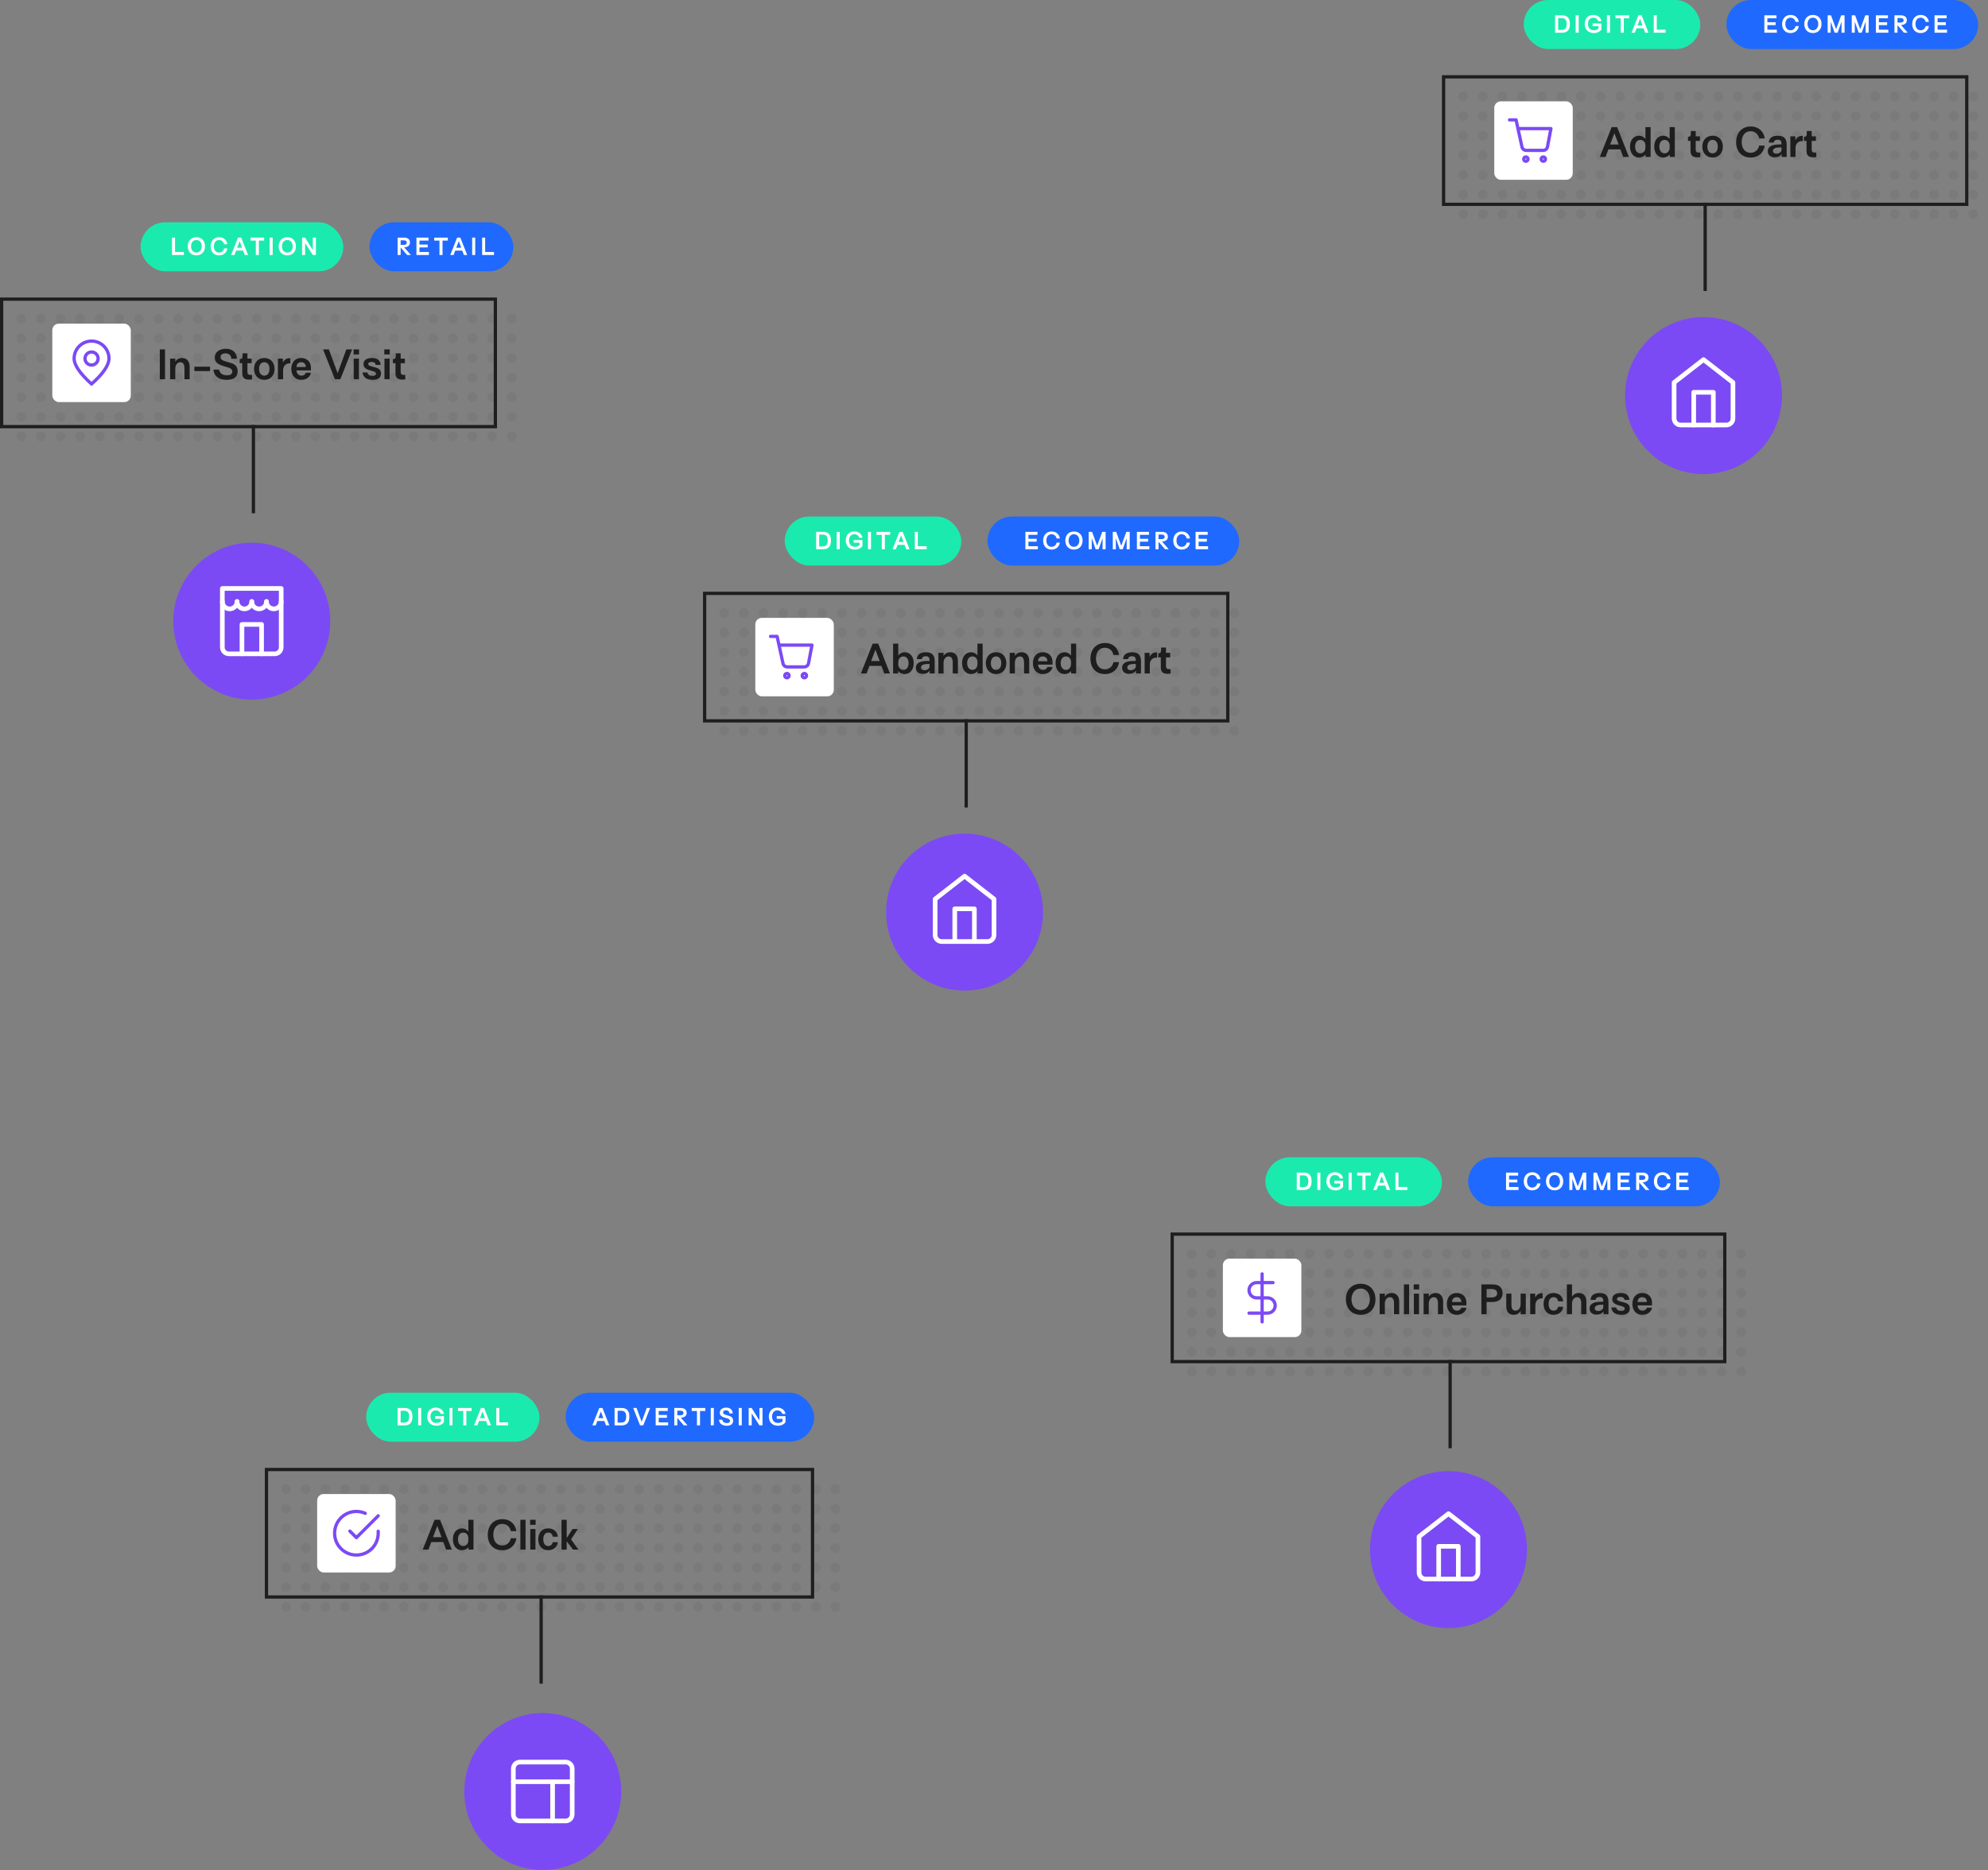 <svg fill="none" height="572" viewBox="0 0 608 572" width="608" xmlns="http://www.w3.org/2000/svg" xmlns:xlink="http://www.w3.org/1999/xlink"><rect x="0" y="0" width="608" height="572" fill="#808080" stroke="none"/><clipPath id="a"><path d="m5 96h153v39h-153z"/></clipPath><clipPath id="b"><path d="m363 382h174v39h-174z"/></clipPath><clipPath id="c"><path d="m220 186h162v39h-162z"/></clipPath><clipPath id="d"><path d="m446 28h162v39h-162z"/></clipPath><clipPath id="e"><path d="m86 454h171v39h-171z"/></clipPath><circle cx="77" cy="190" fill="#7b4af4" r="24"/><g stroke="#fff" stroke-linecap="round" stroke-linejoin="round" stroke-width="1.417"><path d="m68 180h9 9v18c0 .53-.211 1.039-.586 1.414s-.884.586-1.414.586h-14c-.53 0-1.039-.211-1.414-.586s-.586-.884-.586-1.414z"/><path d="m74 200v-9h6v9"/><path d="m72.5 184c0 .295-.058.588-.171.861-.113.273-.279.521-.488.73s-.457.375-.73.488c-.273.113-.566.171-.861.171s-.588-.058-.861-.171c-.273-.113-.521-.279-.73-.488s-.375-.457-.488-.73c-.113-.273-.171-.566-.171-.861"/><path d="m77 184c0 .295-.058.588-.171.861-.113.273-.279.521-.488.73s-.457.375-.73.488c-.273.113-.566.171-.861.171s-.588-.058-.861-.171c-.273-.113-.521-.279-.73-.488s-.375-.457-.488-.73c-.113-.273-.171-.566-.171-.861"/><path d="m81.5 184c0 .295-.058.588-.171.861-.113.273-.279.521-.488.73s-.457.375-.73.488c-.273.113-.566.171-.861.171s-.588-.058-.861-.171c-.273-.113-.521-.279-.73-.488s-.375-.457-.488-.73c-.113-.273-.171-.566-.171-.861"/><path d="m86 184c0 .295-.058.588-.171.861-.113.273-.279.521-.488.73s-.457.375-.73.488c-.273.113-.566.171-.861.171s-.588-.058-.861-.171c-.273-.113-.521-.279-.73-.488s-.375-.457-.488-.73c-.113-.273-.171-.566-.171-.861"/></g><g clip-path="url(#a)"><g fill="#393939" fill-opacity=".15" opacity=".5"><circle r="1.5" transform="matrix(1 0 0 -1 138.5 115.5)"/><circle r="1.5" transform="matrix(1 0 0 -1 66.5 115.5)"/><circle r="1.5" transform="matrix(1 0 0 -1 30.5 115.5)"/><circle r="1.5" transform="matrix(1 0 0 -1 102.5 115.5)"/><circle r="1.5" transform="matrix(1 0 0 -1 138.5 133.5)"/><circle r="1.5" transform="matrix(1 0 0 -1 66.5 133.5)"/><circle r="1.5" transform="matrix(1 0 0 -1 138.5 97.5)"/><circle r="1.5" transform="matrix(1 0 0 -1 66.5 97.5)"/><circle r="1.5" transform="matrix(1 0 0 -1 30.5 133.5)"/><circle r="1.5" transform="matrix(1 0 0 -1 102.5 133.5)"/><circle r="1.5" transform="matrix(1 0 0 -1 30.5 97.5)"/><circle r="1.5" transform="matrix(1 0 0 -1 102.5 97.5)"/><circle r="1.5" transform="matrix(1 0 0 -1 138.5 121.5)"/><circle r="1.5" transform="matrix(1 0 0 -1 66.5 121.5)"/><circle r="1.5" transform="matrix(1 0 0 -1 30.5 121.5)"/><circle r="1.5" transform="matrix(1 0 0 -1 102.5 121.5)"/><circle r="1.5" transform="matrix(1 0 0 -1 138.5 103.5)"/><circle r="1.5" transform="matrix(1 0 0 -1 66.5 103.5)"/><circle r="1.5" transform="matrix(1 0 0 -1 30.5 103.5)"/><circle r="1.5" transform="matrix(1 0 0 -1 102.5 103.5)"/><circle r="1.5" transform="matrix(1 0 0 -1 138.5 127.5)"/><circle r="1.5" transform="matrix(1 0 0 -1 66.5 127.5)"/><circle r="1.5" transform="matrix(1 0 0 -1 30.5 127.5)"/><circle r="1.5" transform="matrix(1 0 0 -1 102.5 127.5)"/><circle r="1.5" transform="matrix(1 0 0 -1 138.5 109.5)"/><circle r="1.5" transform="matrix(1 0 0 -1 66.5 109.5)"/><circle r="1.5" transform="matrix(1 0 0 -1 30.5 109.5)"/><circle r="1.5" transform="matrix(1 0 0 -1 102.5 109.5)"/><circle r="1.5" transform="matrix(1 0 0 -1 132.5 115.5)"/><circle r="1.5" transform="matrix(1 0 0 -1 60.5 115.5)"/><circle r="1.5" transform="matrix(1 0 0 -1 24.5 115.5)"/><circle r="1.5" transform="matrix(1 0 0 -1 96.5 115.5)"/><circle r="1.5" transform="matrix(1 0 0 -1 132.5 133.5)"/><circle r="1.5" transform="matrix(1 0 0 -1 60.5 133.5)"/><circle r="1.5" transform="matrix(1 0 0 -1 132.5 97.5)"/><circle r="1.5" transform="matrix(1 0 0 -1 60.5 97.5)"/><circle r="1.5" transform="matrix(1 0 0 -1 24.5 133.5)"/><circle r="1.5" transform="matrix(1 0 0 -1 96.5 133.5)"/><circle r="1.5" transform="matrix(1 0 0 -1 24.5 97.5)"/><circle r="1.5" transform="matrix(1 0 0 -1 96.5 97.5)"/><circle r="1.5" transform="matrix(1 0 0 -1 132.5 121.5)"/><circle r="1.5" transform="matrix(1 0 0 -1 60.5 121.5)"/><circle r="1.5" transform="matrix(1 0 0 -1 24.5 121.5)"/><circle r="1.5" transform="matrix(1 0 0 -1 96.5 121.5)"/><circle r="1.5" transform="matrix(1 0 0 -1 132.5 103.5)"/><circle r="1.5" transform="matrix(1 0 0 -1 60.5 103.5)"/><circle r="1.5" transform="matrix(1 0 0 -1 24.5 103.5)"/><circle r="1.5" transform="matrix(1 0 0 -1 96.5 103.5)"/><circle r="1.5" transform="matrix(1 0 0 -1 132.5 127.5)"/><circle r="1.5" transform="matrix(1 0 0 -1 60.5 127.5)"/><circle r="1.5" transform="matrix(1 0 0 -1 24.5 127.5)"/><circle r="1.5" transform="matrix(1 0 0 -1 96.5 127.5)"/><circle r="1.5" transform="matrix(1 0 0 -1 132.5 109.5)"/><circle r="1.5" transform="matrix(1 0 0 -1 60.5 109.5)"/><circle r="1.5" transform="matrix(1 0 0 -1 24.5 109.5)"/><circle r="1.5" transform="matrix(1 0 0 -1 96.5 109.5)"/><circle r="1.5" transform="matrix(1 0 0 -1 126.5 115.5)"/><circle r="1.5" transform="matrix(1 0 0 -1 54.5 115.5)"/><circle r="1.5" transform="matrix(1 0 0 -1 18.5 115.5)"/><circle r="1.5" transform="matrix(1 0 0 -1 90.5 115.5)"/><circle r="1.5" transform="matrix(1 0 0 -1 126.5 133.5)"/><circle r="1.5" transform="matrix(1 0 0 -1 54.5 133.5)"/><circle r="1.5" transform="matrix(1 0 0 -1 126.5 97.5)"/><circle r="1.5" transform="matrix(1 0 0 -1 54.5 97.5)"/><circle r="1.5" transform="matrix(1 0 0 -1 18.5 133.5)"/><circle r="1.5" transform="matrix(1 0 0 -1 90.5 133.5)"/><circle r="1.5" transform="matrix(1 0 0 -1 18.5 97.5)"/><circle r="1.5" transform="matrix(1 0 0 -1 90.5 97.5)"/><circle r="1.5" transform="matrix(1 0 0 -1 126.5 121.5)"/><circle r="1.5" transform="matrix(1 0 0 -1 54.5 121.5)"/><circle r="1.5" transform="matrix(1 0 0 -1 18.5 121.5)"/><circle r="1.5" transform="matrix(1 0 0 -1 90.5 121.5)"/><circle r="1.5" transform="matrix(1 0 0 -1 126.5 103.5)"/><circle r="1.5" transform="matrix(1 0 0 -1 54.5 103.5)"/><circle r="1.5" transform="matrix(1 0 0 -1 18.5 103.5)"/><circle r="1.5" transform="matrix(1 0 0 -1 90.5 103.5)"/><circle r="1.5" transform="matrix(1 0 0 -1 126.5 127.5)"/><circle r="1.5" transform="matrix(1 0 0 -1 54.5 127.5)"/><circle r="1.5" transform="matrix(1 0 0 -1 18.5 127.5)"/><circle r="1.5" transform="matrix(1 0 0 -1 90.5 127.5)"/><circle r="1.5" transform="matrix(1 0 0 -1 126.5 109.5)"/><circle r="1.5" transform="matrix(1 0 0 -1 54.5 109.5)"/><circle r="1.5" transform="matrix(1 0 0 -1 18.5 109.5)"/><circle r="1.5" transform="matrix(1 0 0 -1 90.5 109.5)"/><circle r="1.5" transform="matrix(1 0 0 -1 120.5 115.5)"/><circle r="1.5" transform="matrix(1 0 0 -1 48.5 115.5)"/><circle r="1.5" transform="matrix(1 0 0 -1 12.5 115.5)"/><circle r="1.5" transform="matrix(1 0 0 -1 156.5 115.5)"/><circle r="1.5" transform="matrix(1 0 0 -1 84.5 115.5)"/><circle r="1.5" transform="matrix(1 0 0 -1 120.5 133.5)"/><circle r="1.5" transform="matrix(1 0 0 -1 48.5 133.5)"/><circle r="1.5" transform="matrix(1 0 0 -1 120.5 97.5)"/><circle r="1.5" transform="matrix(1 0 0 -1 48.5 97.5)"/><circle r="1.5" transform="matrix(1 0 0 -1 12.5 133.5)"/><circle r="1.5" transform="matrix(1 0 0 -1 156.5 133.5)"/><circle r="1.5" transform="matrix(1 0 0 -1 84.5 133.5)"/><circle r="1.5" transform="matrix(1 0 0 -1 12.5 97.5)"/><circle r="1.5" transform="matrix(1 0 0 -1 156.5 97.5)"/><circle r="1.5" transform="matrix(1 0 0 -1 84.5 97.5)"/><circle r="1.5" transform="matrix(1 0 0 -1 120.5 121.5)"/><circle r="1.5" transform="matrix(1 0 0 -1 48.5 121.5)"/><circle r="1.5" transform="matrix(1 0 0 -1 12.5 121.5)"/><circle r="1.5" transform="matrix(1 0 0 -1 156.5 121.5)"/><circle r="1.5" transform="matrix(1 0 0 -1 84.5 121.5)"/><circle r="1.5" transform="matrix(1 0 0 -1 120.5 103.5)"/><circle r="1.5" transform="matrix(1 0 0 -1 48.5 103.5)"/><circle r="1.5" transform="matrix(1 0 0 -1 12.5 103.5)"/><circle r="1.5" transform="matrix(1 0 0 -1 156.5 103.5)"/><circle r="1.5" transform="matrix(1 0 0 -1 84.5 103.5)"/><circle r="1.5" transform="matrix(1 0 0 -1 120.5 127.5)"/><circle r="1.5" transform="matrix(1 0 0 -1 48.5 127.5)"/><circle r="1.5" transform="matrix(1 0 0 -1 12.5 127.5)"/><circle r="1.5" transform="matrix(1 0 0 -1 156.5 127.5)"/><circle r="1.5" transform="matrix(1 0 0 -1 84.5 127.5)"/><circle r="1.5" transform="matrix(1 0 0 -1 120.5 109.5)"/><circle r="1.5" transform="matrix(1 0 0 -1 48.5 109.5)"/><circle r="1.5" transform="matrix(1 0 0 -1 12.5 109.5)"/><circle r="1.5" transform="matrix(1 0 0 -1 156.5 109.5)"/><circle r="1.5" transform="matrix(1 0 0 -1 84.5 109.5)"/><circle r="1.5" transform="matrix(1 0 0 -1 114.5 115.5)"/><circle r="1.5" transform="matrix(1 0 0 -1 42.5 115.5)"/><circle r="1.5" transform="matrix(1 0 0 -1 6.5 115.5)"/><circle r="1.5" transform="matrix(1 0 0 -1 150.5 115.5)"/><circle r="1.5" transform="matrix(1 0 0 -1 78.5 115.5)"/><circle r="1.5" transform="matrix(1 0 0 -1 114.5 133.5)"/><circle r="1.5" transform="matrix(1 0 0 -1 42.5 133.5)"/><circle r="1.5" transform="matrix(1 0 0 -1 114.5 97.5)"/><circle r="1.5" transform="matrix(1 0 0 -1 42.5 97.5)"/><circle r="1.5" transform="matrix(1 0 0 -1 6.5 133.5)"/><circle r="1.5" transform="matrix(1 0 0 -1 150.5 133.5)"/><circle r="1.5" transform="matrix(1 0 0 -1 78.5 133.5)"/><circle r="1.5" transform="matrix(1 0 0 -1 6.5 97.5)"/><circle r="1.5" transform="matrix(1 0 0 -1 150.5 97.5)"/><circle r="1.5" transform="matrix(1 0 0 -1 78.5 97.5)"/><circle r="1.5" transform="matrix(1 0 0 -1 114.5 121.5)"/><circle r="1.5" transform="matrix(1 0 0 -1 42.5 121.5)"/><circle r="1.5" transform="matrix(1 0 0 -1 6.5 121.5)"/><circle r="1.5" transform="matrix(1 0 0 -1 150.5 121.5)"/><circle r="1.5" transform="matrix(1 0 0 -1 78.5 121.5)"/><circle r="1.5" transform="matrix(1 0 0 -1 114.5 103.5)"/><circle r="1.5" transform="matrix(1 0 0 -1 42.5 103.5)"/><circle r="1.5" transform="matrix(1 0 0 -1 6.5 103.5)"/><circle r="1.5" transform="matrix(1 0 0 -1 150.5 103.5)"/><circle r="1.5" transform="matrix(1 0 0 -1 78.5 103.5)"/><circle r="1.5" transform="matrix(1 0 0 -1 114.5 127.5)"/><circle r="1.5" transform="matrix(1 0 0 -1 42.5 127.5)"/><circle r="1.5" transform="matrix(1 0 0 -1 6.5 127.5)"/><circle r="1.5" transform="matrix(1 0 0 -1 150.5 127.5)"/><circle r="1.5" transform="matrix(1 0 0 -1 78.5 127.5)"/><circle r="1.5" transform="matrix(1 0 0 -1 114.5 109.5)"/><circle r="1.5" transform="matrix(1 0 0 -1 42.5 109.5)"/><circle r="1.5" transform="matrix(1 0 0 -1 6.5 109.5)"/><circle r="1.5" transform="matrix(1 0 0 -1 150.5 109.5)"/><circle r="1.5" transform="matrix(1 0 0 -1 78.5 109.5)"/><circle r="1.5" transform="matrix(1 0 0 -1 108.5 115.5)"/><circle r="1.5" transform="matrix(1 0 0 -1 36.5 115.5)"/><circle r="1.5" transform="matrix(1 0 0 -1 144.5 115.5)"/><circle r="1.5" transform="matrix(1 0 0 -1 72.5 115.5)"/><circle r="1.5" transform="matrix(1 0 0 -1 108.5 133.5)"/><circle r="1.5" transform="matrix(1 0 0 -1 36.5 133.5)"/><circle r="1.5" transform="matrix(1 0 0 -1 108.5 97.5)"/><circle r="1.5" transform="matrix(1 0 0 -1 36.5 97.5)"/><circle r="1.5" transform="matrix(1 0 0 -1 144.5 133.5)"/><circle r="1.5" transform="matrix(1 0 0 -1 72.5 133.5)"/><circle r="1.5" transform="matrix(1 0 0 -1 144.5 97.5)"/><circle r="1.5" transform="matrix(1 0 0 -1 72.5 97.5)"/><circle r="1.5" transform="matrix(1 0 0 -1 108.5 121.5)"/><circle r="1.5" transform="matrix(1 0 0 -1 36.5 121.5)"/><circle r="1.5" transform="matrix(1 0 0 -1 144.5 121.5)"/><circle r="1.5" transform="matrix(1 0 0 -1 72.5 121.5)"/><circle r="1.5" transform="matrix(1 0 0 -1 108.5 103.5)"/><circle r="1.5" transform="matrix(1 0 0 -1 36.5 103.5)"/><circle r="1.5" transform="matrix(1 0 0 -1 144.5 103.5)"/><circle r="1.5" transform="matrix(1 0 0 -1 72.5 103.5)"/><circle r="1.5" transform="matrix(1 0 0 -1 108.5 127.5)"/><circle r="1.5" transform="matrix(1 0 0 -1 36.5 127.5)"/><circle r="1.5" transform="matrix(1 0 0 -1 144.5 127.5)"/><circle r="1.5" transform="matrix(1 0 0 -1 72.5 127.5)"/><circle r="1.5" transform="matrix(1 0 0 -1 108.5 109.5)"/><circle r="1.5" transform="matrix(1 0 0 -1 36.5 109.5)"/><circle r="1.5" transform="matrix(1 0 0 -1 144.5 109.5)"/><circle r="1.5" transform="matrix(1 0 0 -1 72.5 109.5)"/></g></g><path d="m48.876 116h1.596v-9.12h-1.596zm3.148 0h1.584v-3.228c0-1.224.696-1.98 1.548-1.98.792 0 1.26.6 1.26 1.86v3.348h1.584v-3.876c0-1.584-.852-2.616-2.304-2.616-.768 0-1.572.288-2.088 1.14v-.948h-1.584zm12.218-2.484v-1.344h-4.8v1.344zm5.072 2.676c2.172 0 3.372-.852 3.372-2.664 0-2.064-1.812-2.448-2.556-2.652-.828-.24-1.164-.324-1.644-.504-.72-.264-1.056-.54-1.056-1.116 0-1.008 1.02-1.164 1.524-1.164.78 0 1.692.3 1.812 1.644h1.704c-.06-1.8-1.236-3.048-3.396-3.048-1.596 0-3.372.72-3.372 2.712 0 1.296.816 1.896 1.908 2.328.72.276 1.38.432 1.98.612.66.204 1.464.504 1.464 1.308 0 .756-.624 1.14-1.62 1.14-1.248 0-2.136-.42-2.448-1.74h-1.716c.156 1.788 1.392 3.144 4.044 3.144zm6.837-.072c.42 0 .66-.012.936-.048v-1.392h-.384c-.72 0-1.032-.192-1.032-.96v-2.628h1.296v-1.392h-1.296v-1.62h-1.5v.744c0 .708-.18 1.02-.864 1.02v1.248h.78v3.06c0 1.272.528 1.968 2.064 1.968zm4.697.072c1.92 0 3.132-1.428 3.132-3.348 0-1.956-1.212-3.336-3.132-3.336-1.932 0-3.156 1.38-3.156 3.336 0 1.92 1.224 3.348 3.156 3.348zm-.012-1.284c-.972 0-1.596-.768-1.596-2.064 0-1.284.624-2.052 1.596-2.052s1.584.768 1.584 2.052c0 1.296-.612 2.064-1.584 2.064zm4.164 1.092h1.584v-2.688c0-1.308.756-2.16 2.016-2.16h.204v-1.608c-.48 0-.84.048-1.188.204-.456.216-.84.648-1.092 1.14v-1.188h-1.524zm7.142.192c1.788 0 2.844-1.176 2.952-2.184h-1.548c-.132.432-.612.9-1.356.9-.9 0-1.416-.624-1.524-1.608h4.428v-.828c0-1.86-1.284-2.964-2.988-2.964-1.884 0-3.012 1.38-3.012 3.336 0 1.92 1.092 3.348 3.048 3.348zm-1.452-3.924c0-.984.636-1.476 1.44-1.476.78 0 1.392.492 1.404 1.476zm11.727 3.732h1.68l3.6-9.12h-1.776l-2.664 7.26-2.676-7.26h-1.776zm5.716-7.572h1.68v-1.548h-1.68zm.048 7.572h1.584v-6.3h-1.584zm5.819.192c1.596 0 2.532-.648 2.532-1.98 0-1.32-1.032-1.632-2.028-1.896-1.128-.276-1.896-.444-1.896-.96s.588-.648 1.14-.648c.516 0 1.08.192 1.152.912h1.512c-.06-1.272-.924-2.112-2.592-2.112-1.476 0-2.676.528-2.652 1.884.012 1.26 1.068 1.668 2.532 2.052.576.156 1.296.324 1.296.84 0 .468-.396.696-.996.696-.948 0-1.464-.288-1.632-1.044h-1.488c.12 1.32 1.068 2.256 3.12 2.256zm3.531-7.764h1.68v-1.548h-1.68zm.048 7.572h1.584v-6.3h-1.584zm5.436.12c.42 0 .66-.012.936-.048v-1.392h-.384c-.72 0-1.032-.192-1.032-.96v-2.628h1.296v-1.392h-1.296v-1.62h-1.5v.744c0 .708-.18 1.02-.864 1.02v1.248h.78v3.06c0 1.272.528 1.968 2.064 1.968z" fill="#1e1e1e"/><rect fill="#fff" height="24" rx="2" width="24" x="16" y="99"/><path d="m28 111.667c1.105 0 2-.896 2-2 0-1.105-.895-2-2-2s-2 .895-2 2c0 1.104.895 2 2 2z" stroke="#7b4af4" stroke-linecap="round" stroke-linejoin="round"/><path d="m28 117.467c3.533-3.134 5.333-5.8 5.333-7.8 0-1.415-.562-2.771-1.562-3.772-1-1-2.357-1.562-3.771-1.562s-2.771.562-3.771 1.562c-1 1.001-1.562 2.357-1.562 3.772 0 2 1.8 4.6 5.333 7.8z" stroke="#7b4af4" stroke-linecap="round" stroke-linejoin="round"/><path d="m.5 91.5h151v39h-151z" stroke="#1e1e1e"/><rect fill="#1beaae" height="15" rx="7.5" width="62" x="43" y="68"/><path d="m53.526 77.083v-4.403h-.924v5.32h3.626v-.917zm6.544 1.029c1.645 0 2.632-1.176 2.632-2.772s-.987-2.772-2.632-2.772c-1.652 0-2.646 1.176-2.646 2.772s.994 2.772 2.646 2.772zm-.007-.847c-1.043 0-1.638-.868-1.638-1.925s.595-1.925 1.638-1.925 1.638.868 1.638 1.925-.595 1.925-1.638 1.925zm6.939.847c1.456 0 2.373-.938 2.52-2.135h-.994c-.126.707-.686 1.288-1.533 1.288-1.001 0-1.582-.812-1.582-1.925 0-1.106.574-1.925 1.575-1.925.84 0 1.407.567 1.54 1.288h.994c-.14-1.19-1.064-2.135-2.492-2.135-1.617 0-2.611 1.169-2.611 2.8 0 1.582.938 2.744 2.583 2.744zm3.683-.112h1.022l.504-1.344h2.135l.504 1.344h1.022l-2.1-5.32h-.98zm1.834-2.219.763-2.016.756 2.016zm8.273-2.184-.007-.917h-4.158v.917h1.61v4.403h.938v-4.403zm1.669 4.403h.931v-5.32h-.931zm5.42.112c1.645 0 2.632-1.176 2.632-2.772s-.987-2.772-2.632-2.772c-1.652 0-2.646 1.176-2.646 2.772s.994 2.772 2.646 2.772zm-.007-.847c-1.043 0-1.638-.868-1.638-1.925s.595-1.925 1.638-1.925 1.638.868 1.638 1.925-.595 1.925-1.638 1.925zm4.512.735h.931v-3.661l2.359 3.661h.938v-5.32h-.938v3.808l-2.387-3.808h-.903z" fill="#fff"/><rect fill="#1f69ff" height="15" rx="7.5" width="44" x="113" y="68"/><path d="m121.602 78h.931v-2.296l1.981 2.296h1.141l-2.051-2.345c1.036-.063 1.778-.483 1.778-1.47 0-1.001-.714-1.505-1.834-1.505h-1.946zm.931-3.087v-1.407h.903c.616 0 .973.252.973.714 0 .49-.448.693-.903.693zm5.751 2.17v-1.393h2.52v-.875h-2.52v-1.218h2.772v-.917h-3.696v5.32h3.815v-.917zm8.674-3.486-.007-.917h-4.158v.917h1.61v4.403h.938v-4.403zm.745 4.403h1.022l.504-1.344h2.135l.504 1.344h1.022l-2.1-5.32h-.98zm1.834-2.219.763-2.016.756 2.016zm4.869 2.219h.931v-5.32h-.931zm3.97-.917v-4.403h-.924v5.32h3.626v-.917z" fill="#fff"/><path d="m77.5 130v27" stroke="#1e1e1e"/><circle cx="443" cy="474" fill="#7b4af4" r="24"/><path d="m434 470 9-7 9 7v11c0 .53-.211 1.039-.586 1.414s-.884.586-1.414.586h-14c-.53 0-1.039-.211-1.414-.586s-.586-.884-.586-1.414z" stroke="#fff" stroke-linecap="round" stroke-linejoin="round" stroke-width="1.417"/><path d="m440 483v-10h6v10" stroke="#fff" stroke-linecap="round" stroke-linejoin="round" stroke-width="1.417"/><g clip-path="url(#b)"><g fill="#393939" fill-opacity=".15" opacity=".5"><circle r="1.5" transform="matrix(1 0 0 -1 496.5 401.5)"/><circle r="1.5" transform="matrix(1 0 0 -1 424.5 401.5)"/><circle r="1.5" transform="matrix(1 0 0 -1 388.5 401.5)"/><circle r="1.5" transform="matrix(1 0 0 -1 532.5 401.5)"/><circle r="1.5" transform="matrix(1 0 0 -1 460.5 401.5)"/><circle r="1.5" transform="matrix(1 0 0 -1 496.5 419.5)"/><circle r="1.5" transform="matrix(1 0 0 -1 424.5 419.5)"/><circle r="1.5" transform="matrix(1 0 0 -1 496.5 383.5)"/><circle r="1.5" transform="matrix(1 0 0 -1 424.5 383.5)"/><circle r="1.5" transform="matrix(1 0 0 -1 388.5 419.5)"/><circle r="1.5" transform="matrix(1 0 0 -1 532.5 419.5)"/><circle r="1.5" transform="matrix(1 0 0 -1 460.5 419.5)"/><circle r="1.5" transform="matrix(1 0 0 -1 388.5 383.5)"/><circle r="1.5" transform="matrix(1 0 0 -1 532.5 383.5)"/><circle r="1.5" transform="matrix(1 0 0 -1 460.5 383.5)"/><circle r="1.5" transform="matrix(1 0 0 -1 496.5 407.5)"/><circle r="1.5" transform="matrix(1 0 0 -1 424.5 407.5)"/><circle r="1.5" transform="matrix(1 0 0 -1 388.5 407.5)"/><circle r="1.5" transform="matrix(1 0 0 -1 532.5 407.5)"/><circle r="1.5" transform="matrix(1 0 0 -1 460.5 407.5)"/><circle r="1.5" transform="matrix(1 0 0 -1 496.5 389.5)"/><circle r="1.5" transform="matrix(1 0 0 -1 424.5 389.5)"/><circle r="1.5" transform="matrix(1 0 0 -1 388.5 389.5)"/><circle r="1.5" transform="matrix(1 0 0 -1 532.5 389.5)"/><circle r="1.5" transform="matrix(1 0 0 -1 460.5 389.5)"/><circle r="1.5" transform="matrix(1 0 0 -1 496.5 413.5)"/><circle r="1.5" transform="matrix(1 0 0 -1 424.5 413.5)"/><circle r="1.5" transform="matrix(1 0 0 -1 388.5 413.5)"/><circle r="1.5" transform="matrix(1 0 0 -1 532.5 413.5)"/><circle r="1.5" transform="matrix(1 0 0 -1 460.5 413.5)"/><circle r="1.5" transform="matrix(1 0 0 -1 496.5 395.5)"/><circle r="1.5" transform="matrix(1 0 0 -1 424.5 395.5)"/><circle r="1.5" transform="matrix(1 0 0 -1 388.5 395.5)"/><circle r="1.5" transform="matrix(1 0 0 -1 532.5 395.5)"/><circle r="1.5" transform="matrix(1 0 0 -1 460.5 395.5)"/><circle r="1.5" transform="matrix(1 0 0 -1 490.5 401.5)"/><circle r="1.5" transform="matrix(1 0 0 -1 418.5 401.5)"/><circle r="1.5" transform="matrix(1 0 0 -1 382.5 401.5)"/><circle r="1.5" transform="matrix(1 0 0 -1 526.5 401.5)"/><circle r="1.5" transform="matrix(1 0 0 -1 454.5 401.5)"/><circle r="1.5" transform="matrix(1 0 0 -1 490.5 419.5)"/><circle r="1.5" transform="matrix(1 0 0 -1 418.5 419.5)"/><circle r="1.5" transform="matrix(1 0 0 -1 490.5 383.5)"/><circle r="1.5" transform="matrix(1 0 0 -1 418.5 383.5)"/><circle r="1.5" transform="matrix(1 0 0 -1 382.5 419.5)"/><circle r="1.5" transform="matrix(1 0 0 -1 526.5 419.5)"/><circle r="1.5" transform="matrix(1 0 0 -1 454.5 419.5)"/><circle r="1.5" transform="matrix(1 0 0 -1 382.5 383.5)"/><circle r="1.5" transform="matrix(1 0 0 -1 526.5 383.5)"/><circle r="1.5" transform="matrix(1 0 0 -1 454.5 383.5)"/><circle r="1.5" transform="matrix(1 0 0 -1 490.5 407.5)"/><circle r="1.5" transform="matrix(1 0 0 -1 418.5 407.5)"/><circle r="1.5" transform="matrix(1 0 0 -1 382.5 407.5)"/><circle r="1.5" transform="matrix(1 0 0 -1 526.5 407.5)"/><circle r="1.5" transform="matrix(1 0 0 -1 454.5 407.5)"/><circle r="1.5" transform="matrix(1 0 0 -1 490.5 389.5)"/><circle r="1.5" transform="matrix(1 0 0 -1 418.5 389.5)"/><circle r="1.5" transform="matrix(1 0 0 -1 382.5 389.5)"/><circle r="1.5" transform="matrix(1 0 0 -1 526.5 389.5)"/><circle r="1.5" transform="matrix(1 0 0 -1 454.5 389.5)"/><circle r="1.5" transform="matrix(1 0 0 -1 490.5 413.5)"/><circle r="1.5" transform="matrix(1 0 0 -1 418.5 413.5)"/><circle r="1.5" transform="matrix(1 0 0 -1 382.5 413.5)"/><circle r="1.5" transform="matrix(1 0 0 -1 526.5 413.5)"/><circle r="1.5" transform="matrix(1 0 0 -1 454.5 413.5)"/><circle r="1.5" transform="matrix(1 0 0 -1 490.5 395.5)"/><circle r="1.5" transform="matrix(1 0 0 -1 418.5 395.5)"/><circle r="1.5" transform="matrix(1 0 0 -1 382.5 395.5)"/><circle r="1.5" transform="matrix(1 0 0 -1 526.5 395.5)"/><circle r="1.5" transform="matrix(1 0 0 -1 454.5 395.5)"/><circle r="1.5" transform="matrix(1 0 0 -1 484.5 401.5)"/><circle r="1.5" transform="matrix(1 0 0 -1 412.5 401.5)"/><circle r="1.5" transform="matrix(1 0 0 -1 376.5 401.5)"/><circle r="1.5" transform="matrix(1 0 0 -1 520.5 401.5)"/><circle r="1.5" transform="matrix(1 0 0 -1 448.5 401.5)"/><circle r="1.5" transform="matrix(1 0 0 -1 484.5 419.5)"/><circle r="1.5" transform="matrix(1 0 0 -1 412.5 419.5)"/><circle r="1.5" transform="matrix(1 0 0 -1 484.5 383.5)"/><circle r="1.5" transform="matrix(1 0 0 -1 412.5 383.5)"/><circle r="1.5" transform="matrix(1 0 0 -1 376.5 419.5)"/><circle r="1.5" transform="matrix(1 0 0 -1 520.5 419.5)"/><circle r="1.5" transform="matrix(1 0 0 -1 448.5 419.5)"/><circle r="1.5" transform="matrix(1 0 0 -1 376.5 383.5)"/><circle r="1.5" transform="matrix(1 0 0 -1 520.5 383.5)"/><circle r="1.5" transform="matrix(1 0 0 -1 448.5 383.5)"/><circle r="1.5" transform="matrix(1 0 0 -1 484.5 407.5)"/><circle r="1.5" transform="matrix(1 0 0 -1 412.5 407.5)"/><circle r="1.5" transform="matrix(1 0 0 -1 376.5 407.5)"/><circle r="1.5" transform="matrix(1 0 0 -1 520.5 407.5)"/><circle r="1.5" transform="matrix(1 0 0 -1 448.5 407.5)"/><circle r="1.5" transform="matrix(1 0 0 -1 484.5 389.5)"/><circle r="1.5" transform="matrix(1 0 0 -1 412.5 389.5)"/><circle r="1.5" transform="matrix(1 0 0 -1 376.5 389.5)"/><circle r="1.5" transform="matrix(1 0 0 -1 520.5 389.5)"/><circle r="1.5" transform="matrix(1 0 0 -1 448.5 389.5)"/><circle r="1.5" transform="matrix(1 0 0 -1 484.5 413.5)"/><circle r="1.5" transform="matrix(1 0 0 -1 412.5 413.5)"/><circle r="1.5" transform="matrix(1 0 0 -1 376.5 413.5)"/><circle r="1.5" transform="matrix(1 0 0 -1 520.5 413.5)"/><circle r="1.5" transform="matrix(1 0 0 -1 448.5 413.5)"/><circle r="1.5" transform="matrix(1 0 0 -1 484.5 395.5)"/><circle r="1.5" transform="matrix(1 0 0 -1 412.5 395.5)"/><circle r="1.5" transform="matrix(1 0 0 -1 376.5 395.5)"/><circle r="1.5" transform="matrix(1 0 0 -1 520.5 395.5)"/><circle r="1.5" transform="matrix(1 0 0 -1 448.5 395.5)"/><circle r="1.5" transform="matrix(1 0 0 -1 478.5 401.5)"/><circle r="1.5" transform="matrix(1 0 0 -1 406.5 401.5)"/><circle r="1.5" transform="matrix(1 0 0 -1 370.5 401.5)"/><circle r="1.5" transform="matrix(1 0 0 -1 514.5 401.5)"/><circle r="1.5" transform="matrix(1 0 0 -1 442.5 401.5)"/><circle r="1.5" transform="matrix(1 0 0 -1 478.5 419.5)"/><circle r="1.5" transform="matrix(1 0 0 -1 406.5 419.5)"/><circle r="1.5" transform="matrix(1 0 0 -1 478.5 383.5)"/><circle r="1.5" transform="matrix(1 0 0 -1 406.5 383.5)"/><circle r="1.5" transform="matrix(1 0 0 -1 370.5 419.5)"/><circle r="1.5" transform="matrix(1 0 0 -1 514.5 419.5)"/><circle r="1.5" transform="matrix(1 0 0 -1 442.5 419.5)"/><circle r="1.5" transform="matrix(1 0 0 -1 370.5 383.5)"/><circle r="1.5" transform="matrix(1 0 0 -1 514.5 383.5)"/><circle r="1.5" transform="matrix(1 0 0 -1 442.5 383.5)"/><circle r="1.5" transform="matrix(1 0 0 -1 478.5 407.5)"/><circle r="1.5" transform="matrix(1 0 0 -1 406.5 407.5)"/><circle r="1.5" transform="matrix(1 0 0 -1 370.5 407.5)"/><circle r="1.5" transform="matrix(1 0 0 -1 514.5 407.5)"/><circle r="1.5" transform="matrix(1 0 0 -1 442.5 407.5)"/><circle r="1.5" transform="matrix(1 0 0 -1 478.5 389.5)"/><circle r="1.5" transform="matrix(1 0 0 -1 406.5 389.5)"/><circle r="1.5" transform="matrix(1 0 0 -1 370.5 389.5)"/><circle r="1.5" transform="matrix(1 0 0 -1 514.5 389.5)"/><circle r="1.5" transform="matrix(1 0 0 -1 442.5 389.5)"/><circle r="1.5" transform="matrix(1 0 0 -1 478.5 413.5)"/><circle r="1.5" transform="matrix(1 0 0 -1 406.5 413.5)"/><circle r="1.5" transform="matrix(1 0 0 -1 370.5 413.5)"/><circle r="1.5" transform="matrix(1 0 0 -1 514.5 413.5)"/><circle r="1.5" transform="matrix(1 0 0 -1 442.5 413.5)"/><circle r="1.5" transform="matrix(1 0 0 -1 478.5 395.5)"/><circle r="1.5" transform="matrix(1 0 0 -1 406.5 395.5)"/><circle r="1.5" transform="matrix(1 0 0 -1 370.5 395.5)"/><circle r="1.5" transform="matrix(1 0 0 -1 514.5 395.5)"/><circle r="1.5" transform="matrix(1 0 0 -1 442.5 395.5)"/><circle r="1.5" transform="matrix(1 0 0 -1 472.5 401.5)"/><circle r="1.5" transform="matrix(1 0 0 -1 400.5 401.5)"/><circle r="1.5" transform="matrix(1 0 0 -1 364.5 401.5)"/><circle r="1.5" transform="matrix(1 0 0 -1 508.5 401.5)"/><circle r="1.5" transform="matrix(1 0 0 -1 436.5 401.5)"/><circle r="1.5" transform="matrix(1 0 0 -1 472.5 419.5)"/><circle r="1.5" transform="matrix(1 0 0 -1 400.5 419.5)"/><circle r="1.5" transform="matrix(1 0 0 -1 472.5 383.5)"/><circle r="1.5" transform="matrix(1 0 0 -1 400.5 383.5)"/><circle r="1.5" transform="matrix(1 0 0 -1 364.5 419.5)"/><circle r="1.5" transform="matrix(1 0 0 -1 508.5 419.5)"/><circle r="1.5" transform="matrix(1 0 0 -1 436.5 419.5)"/><circle r="1.5" transform="matrix(1 0 0 -1 364.5 383.5)"/><circle r="1.5" transform="matrix(1 0 0 -1 508.5 383.5)"/><circle r="1.5" transform="matrix(1 0 0 -1 436.5 383.5)"/><circle r="1.5" transform="matrix(1 0 0 -1 472.5 407.5)"/><circle r="1.5" transform="matrix(1 0 0 -1 400.5 407.5)"/><circle r="1.5" transform="matrix(1 0 0 -1 364.5 407.5)"/><circle r="1.5" transform="matrix(1 0 0 -1 508.5 407.5)"/><circle r="1.5" transform="matrix(1 0 0 -1 436.5 407.5)"/><circle r="1.5" transform="matrix(1 0 0 -1 472.5 389.5)"/><circle r="1.5" transform="matrix(1 0 0 -1 400.5 389.5)"/><circle r="1.5" transform="matrix(1 0 0 -1 364.5 389.5)"/><circle r="1.5" transform="matrix(1 0 0 -1 508.5 389.5)"/><circle r="1.5" transform="matrix(1 0 0 -1 436.5 389.5)"/><circle r="1.5" transform="matrix(1 0 0 -1 472.5 413.5)"/><circle r="1.5" transform="matrix(1 0 0 -1 400.5 413.5)"/><circle r="1.5" transform="matrix(1 0 0 -1 364.5 413.5)"/><circle r="1.5" transform="matrix(1 0 0 -1 508.5 413.5)"/><circle r="1.5" transform="matrix(1 0 0 -1 436.5 413.5)"/><circle r="1.5" transform="matrix(1 0 0 -1 472.5 395.5)"/><circle r="1.5" transform="matrix(1 0 0 -1 400.5 395.5)"/><circle r="1.5" transform="matrix(1 0 0 -1 364.5 395.5)"/><circle r="1.5" transform="matrix(1 0 0 -1 508.5 395.5)"/><circle r="1.5" transform="matrix(1 0 0 -1 436.5 395.5)"/><circle r="1.5" transform="matrix(1 0 0 -1 466.5 401.5)"/><circle r="1.5" transform="matrix(1 0 0 -1 394.5 401.5)"/><circle r="1.5" transform="matrix(1 0 0 -1 502.5 401.5)"/><circle r="1.5" transform="matrix(1 0 0 -1 430.5 401.5)"/><circle r="1.5" transform="matrix(1 0 0 -1 466.5 419.5)"/><circle r="1.5" transform="matrix(1 0 0 -1 394.5 419.5)"/><circle r="1.5" transform="matrix(1 0 0 -1 466.5 383.5)"/><circle r="1.5" transform="matrix(1 0 0 -1 394.5 383.5)"/><circle r="1.5" transform="matrix(1 0 0 -1 502.5 419.5)"/><circle r="1.5" transform="matrix(1 0 0 -1 430.5 419.5)"/><circle r="1.5" transform="matrix(1 0 0 -1 502.5 383.5)"/><circle r="1.5" transform="matrix(1 0 0 -1 430.5 383.5)"/><circle r="1.5" transform="matrix(1 0 0 -1 466.5 407.5)"/><circle r="1.5" transform="matrix(1 0 0 -1 394.5 407.5)"/><circle r="1.5" transform="matrix(1 0 0 -1 502.5 407.5)"/><circle r="1.5" transform="matrix(1 0 0 -1 430.5 407.5)"/><circle r="1.5" transform="matrix(1 0 0 -1 466.5 389.5)"/><circle r="1.5" transform="matrix(1 0 0 -1 394.5 389.5)"/><circle r="1.5" transform="matrix(1 0 0 -1 502.5 389.5)"/><circle r="1.5" transform="matrix(1 0 0 -1 430.5 389.5)"/><circle r="1.5" transform="matrix(1 0 0 -1 466.5 413.5)"/><circle r="1.5" transform="matrix(1 0 0 -1 394.5 413.5)"/><circle r="1.5" transform="matrix(1 0 0 -1 502.5 413.5)"/><circle r="1.5" transform="matrix(1 0 0 -1 430.5 413.5)"/><circle r="1.5" transform="matrix(1 0 0 -1 466.5 395.5)"/><circle r="1.5" transform="matrix(1 0 0 -1 394.5 395.5)"/><circle r="1.5" transform="matrix(1 0 0 -1 502.5 395.5)"/><circle r="1.5" transform="matrix(1 0 0 -1 430.5 395.5)"/></g></g><path d="m416.148 402.192c2.82 0 4.512-2.016 4.512-4.752s-1.692-4.752-4.512-4.752c-2.832 0-4.536 2.016-4.536 4.752s1.704 4.752 4.536 4.752zm-.012-1.452c-1.788 0-2.808-1.488-2.808-3.3s1.02-3.3 2.808-3.3 2.808 1.488 2.808 3.3-1.02 3.3-2.808 3.3zm5.813 1.26h1.584v-3.228c0-1.224.696-1.98 1.548-1.98.792 0 1.26.6 1.26 1.86v3.348h1.584v-3.876c0-1.584-.852-2.616-2.304-2.616-.768 0-1.572.288-2.088 1.14v-.948h-1.584zm7.418 0h1.584v-9.12h-1.584zm2.989-7.572h1.68v-1.548h-1.68zm.048 7.572h1.584v-6.3h-1.584zm2.987 0h1.584v-3.228c0-1.224.696-1.98 1.548-1.98.792 0 1.26.6 1.26 1.86v3.348h1.584v-3.876c0-1.584-.852-2.616-2.304-2.616-.768 0-1.572.288-2.088 1.14v-.948h-1.584zm10.142.192c1.788 0 2.844-1.176 2.952-2.184h-1.548c-.132.432-.612.9-1.356.9-.9 0-1.416-.624-1.524-1.608h4.428v-.828c0-1.86-1.284-2.964-2.988-2.964-1.884 0-3.012 1.38-3.012 3.336 0 1.92 1.092 3.348 3.048 3.348zm-1.452-3.924c0-.984.636-1.476 1.44-1.476.78 0 1.392.492 1.404 1.476zm8.978 3.732h1.596v-3.732h1.8c1.92 0 3.084-.972 3.084-2.688 0-1.8-1.2-2.7-2.988-2.7h-3.492zm1.596-5.136v-2.568h1.548c1.056 0 1.68.468 1.68 1.296 0 .9-.696 1.272-1.68 1.272zm8.279 5.328c.864 0 1.62-.312 2.124-1.224v1.032h1.584v-6.3h-1.584v3.216c0 1.236-.672 1.992-1.596 1.992-.624 0-1.212-.348-1.212-1.788v-3.42h-1.584v3.792c0 1.8.828 2.7 2.268 2.7zm5.047-.192h1.584v-2.688c0-1.308.756-2.16 2.016-2.16h.204v-1.608c-.48 0-.84.048-1.188.204-.456.216-.84.648-1.092 1.14v-1.188h-1.524zm7.142.192c1.788 0 2.844-1.176 2.952-2.472h-1.548c-.132.696-.636 1.188-1.38 1.188-.96 0-1.524-.78-1.524-2.064s.564-2.052 1.524-2.052c.744 0 1.236.408 1.368 1.26h1.56c-.108-1.512-1.284-2.544-2.952-2.544-1.932 0-3.048 1.38-3.048 3.336 0 1.92 1.092 3.348 3.048 3.348zm4.072-.192h1.584v-3.228c0-1.224.696-1.98 1.548-1.98.792 0 1.26.6 1.26 1.86v3.348h1.584v-3.924c0-1.584-.852-2.568-2.304-2.568-.768 0-1.572.288-2.088 1.14v-3.768h-1.584zm9.079.132c.972 0 1.716-.372 2.1-.996h.024v.864h1.524v-.78-.78-2.184c0-2.076-1.02-2.736-2.7-2.736-2.16 0-2.736 1.08-2.76 2.1h1.524c.024-.408.288-.888 1.2-.888.84 0 1.14.432 1.14 1.116v.324h-.36c-1.668 0-2.544.228-3.096.636-.492.348-.72.852-.72 1.44 0 .948.588 1.884 2.124 1.884zm.54-1.116c-.672 0-1.08-.3-1.08-.828 0-.852 1.032-1.104 2.304-1.104h.3v.84c0 .396-.48 1.092-1.524 1.092zm7.1 1.176c1.596 0 2.532-.648 2.532-1.98 0-1.32-1.032-1.632-2.028-1.896-1.128-.276-1.896-.444-1.896-.96s.588-.648 1.14-.648c.516 0 1.08.192 1.152.912h1.512c-.06-1.272-.924-2.112-2.592-2.112-1.476 0-2.676.528-2.652 1.884.012 1.26 1.068 1.668 2.532 2.052.576.156 1.296.324 1.296.84 0 .468-.396.696-.996.696-.948 0-1.464-.288-1.632-1.044h-1.488c.12 1.32 1.068 2.256 3.12 2.256zm6.373 0c1.788 0 2.844-1.176 2.952-2.184h-1.548c-.132.432-.612.9-1.356.9-.9 0-1.416-.624-1.524-1.608h4.428v-.828c0-1.86-1.284-2.964-2.988-2.964-1.884 0-3.012 1.38-3.012 3.336 0 1.92 1.092 3.348 3.048 3.348zm-1.452-3.924c0-.984.636-1.476 1.44-1.476.78 0 1.392.492 1.404 1.476z" fill="#1e1e1e"/><rect fill="#fff" height="24" rx="2" width="24" x="374" y="385"/><path d="m386 389.667v14.666" stroke="#7b4af4" stroke-linecap="round" stroke-linejoin="round"/><path d="m389.333 392.333h-5c-.619 0-1.212.246-1.65.684-.437.437-.683 1.031-.683 1.65s.246 1.212.683 1.65c.438.437 1.031.683 1.65.683h3.334c.619 0 1.212.246 1.65.683.437.438.683 1.032.683 1.65 0 .619-.246 1.213-.683 1.65-.438.438-1.031.684-1.65.684h-5.667" stroke="#7b4af4" stroke-linecap="round" stroke-linejoin="round"/><path d="m358.5 377.5h169v39h-169z" stroke="#1e1e1e"/><rect fill="#1beaae" height="15" rx="7.5" width="54" x="387" y="354"/><path d="m398.737 364.007c1.61 0 2.401-.868 2.401-2.667 0-1.904-.896-2.66-2.436-2.66h-2.1v5.32zm-1.204-.854v-3.626h1.057c1.071 0 1.554.553 1.554 1.813 0 1.358-.567 1.813-1.554 1.813zm5.358.847h.931v-5.32h-.931zm5.588.112c.959 0 1.869-.434 2.289-1.099v-1.834h-2.681v.826h1.785v.707c-.273.357-.847.553-1.386.553-1.148 0-1.827-.763-1.827-1.932 0-1.183.63-1.918 1.61-1.918.784 0 1.344.441 1.505 1.071h.994c-.161-1.127-1.162-1.918-2.499-1.918-1.554 0-2.604 1.071-2.604 2.758 0 1.68 1.085 2.786 2.814 2.786zm3.979-.112h.931v-5.32h-.931zm6.777-4.403-.007-.917h-4.158v.917h1.61v4.403h.938v-4.403zm.746 4.403h1.022l.504-1.344h2.135l.504 1.344h1.022l-2.1-5.32h-.98zm1.834-2.219.763-2.016.756 2.016zm5.883 1.302v-4.403h-.924v5.32h3.626v-.917z" fill="#fff"/><rect fill="#1f69ff" height="15" rx="7.5" width="77" x="449" y="354"/><path d="m461.526 363.083v-1.393h2.52v-.875h-2.52v-1.218h2.772v-.917h-3.696v5.32h3.815v-.917zm7.083 1.029c1.456 0 2.373-.938 2.52-2.135h-.994c-.126.707-.686 1.288-1.533 1.288-1.001 0-1.582-.812-1.582-1.925 0-1.106.574-1.925 1.575-1.925.84 0 1.407.567 1.54 1.288h.994c-.14-1.19-1.064-2.135-2.492-2.135-1.617 0-2.611 1.169-2.611 2.8 0 1.582.938 2.744 2.583 2.744zm6.846 0c1.645 0 2.632-1.176 2.632-2.772s-.987-2.772-2.632-2.772c-1.652 0-2.646 1.176-2.646 2.772s.994 2.772 2.646 2.772zm-.007-.847c-1.043 0-1.638-.868-1.638-1.925s.595-1.925 1.638-1.925 1.638.868 1.638 1.925-.595 1.925-1.638 1.925zm4.512.735h.931v-3.388l1.19 3.388h.931l1.19-3.388v3.388h.931v-5.32h-1.029l-1.561 4.249-1.554-4.249h-1.029zm7.371 0h.931v-3.388l1.19 3.388h.931l1.19-3.388v3.388h.931v-5.32h-1.029l-1.561 4.249-1.554-4.249h-1.029zm8.296-.917v-1.393h2.52v-.875h-2.52v-1.218h2.772v-.917h-3.696v5.32h3.815v-.917zm4.765.917h.931v-2.296l1.981 2.296h1.141l-2.051-2.345c1.036-.063 1.778-.483 1.778-1.47 0-1.001-.714-1.505-1.834-1.505h-1.946zm.931-3.087v-1.407h.903c.616 0 .973.252.973.714 0 .49-.448.693-.903.693zm7.076 3.199c1.456 0 2.373-.938 2.52-2.135h-.994c-.126.707-.686 1.288-1.533 1.288-1.001 0-1.582-.812-1.582-1.925 0-1.106.574-1.925 1.575-1.925.84 0 1.407.567 1.54 1.288h.994c-.14-1.19-1.064-2.135-2.492-2.135-1.617 0-2.611 1.169-2.611 2.8 0 1.582.938 2.744 2.583 2.744zm5.178-1.029v-1.393h2.52v-.875h-2.52v-1.218h2.772v-.917h-3.696v5.32h3.815v-.917z" fill="#fff"/><path d="m443.5 416v27" stroke="#1e1e1e"/><circle cx="295" cy="279" fill="#7b4af4" r="24"/><path d="m286 275 9-7 9 7v11c0 .53-.211 1.039-.586 1.414s-.884.586-1.414.586h-14c-.53 0-1.039-.211-1.414-.586s-.586-.884-.586-1.414z" stroke="#fff" stroke-linecap="round" stroke-linejoin="round" stroke-width="1.417"/><path d="m292 288v-10h6v10" stroke="#fff" stroke-linecap="round" stroke-linejoin="round" stroke-width="1.417"/><g clip-path="url(#c)"><g fill="#393939" fill-opacity=".15" opacity=".5"><circle r="1.5" transform="matrix(1 0 0 -1 353.5 205.5)"/><circle r="1.5" transform="matrix(1 0 0 -1 281.5 205.5)"/><circle r="1.5" transform="matrix(1 0 0 -1 245.5 205.5)"/><circle r="1.5" transform="matrix(1 0 0 -1 317.5 205.5)"/><circle r="1.5" transform="matrix(1 0 0 -1 353.5 223.5)"/><circle r="1.5" transform="matrix(1 0 0 -1 281.5 223.5)"/><circle r="1.5" transform="matrix(1 0 0 -1 353.5 187.5)"/><circle r="1.5" transform="matrix(1 0 0 -1 281.5 187.5)"/><circle r="1.5" transform="matrix(1 0 0 -1 245.5 223.5)"/><circle r="1.5" transform="matrix(1 0 0 -1 317.5 223.5)"/><circle r="1.5" transform="matrix(1 0 0 -1 245.5 187.5)"/><circle r="1.5" transform="matrix(1 0 0 -1 317.5 187.5)"/><circle r="1.5" transform="matrix(1 0 0 -1 353.5 211.5)"/><circle r="1.5" transform="matrix(1 0 0 -1 281.5 211.5)"/><circle r="1.5" transform="matrix(1 0 0 -1 245.5 211.5)"/><circle r="1.5" transform="matrix(1 0 0 -1 317.5 211.5)"/><circle r="1.5" transform="matrix(1 0 0 -1 353.5 193.5)"/><circle r="1.5" transform="matrix(1 0 0 -1 281.5 193.5)"/><circle r="1.5" transform="matrix(1 0 0 -1 245.5 193.5)"/><circle r="1.5" transform="matrix(1 0 0 -1 317.5 193.5)"/><circle r="1.5" transform="matrix(1 0 0 -1 353.5 217.5)"/><circle r="1.5" transform="matrix(1 0 0 -1 281.5 217.5)"/><circle r="1.5" transform="matrix(1 0 0 -1 245.5 217.5)"/><circle r="1.5" transform="matrix(1 0 0 -1 317.5 217.5)"/><circle r="1.5" transform="matrix(1 0 0 -1 353.5 199.5)"/><circle r="1.5" transform="matrix(1 0 0 -1 281.5 199.5)"/><circle r="1.5" transform="matrix(1 0 0 -1 245.5 199.5)"/><circle r="1.5" transform="matrix(1 0 0 -1 317.5 199.5)"/><circle r="1.5" transform="matrix(1 0 0 -1 347.5 205.5)"/><circle r="1.5" transform="matrix(1 0 0 -1 275.5 205.5)"/><circle r="1.5" transform="matrix(1 0 0 -1 239.5 205.5)"/><circle r="1.5" transform="matrix(1 0 0 -1 311.5 205.5)"/><circle r="1.5" transform="matrix(1 0 0 -1 347.5 223.5)"/><circle r="1.5" transform="matrix(1 0 0 -1 275.5 223.5)"/><circle r="1.5" transform="matrix(1 0 0 -1 347.5 187.5)"/><circle r="1.5" transform="matrix(1 0 0 -1 275.5 187.5)"/><circle r="1.5" transform="matrix(1 0 0 -1 239.5 223.5)"/><circle r="1.5" transform="matrix(1 0 0 -1 311.5 223.5)"/><circle r="1.5" transform="matrix(1 0 0 -1 239.5 187.5)"/><circle r="1.5" transform="matrix(1 0 0 -1 311.5 187.5)"/><circle r="1.5" transform="matrix(1 0 0 -1 347.5 211.5)"/><circle r="1.5" transform="matrix(1 0 0 -1 275.5 211.5)"/><circle r="1.5" transform="matrix(1 0 0 -1 239.5 211.5)"/><circle r="1.5" transform="matrix(1 0 0 -1 311.5 211.5)"/><circle r="1.5" transform="matrix(1 0 0 -1 347.5 193.5)"/><circle r="1.5" transform="matrix(1 0 0 -1 275.5 193.5)"/><circle r="1.5" transform="matrix(1 0 0 -1 239.5 193.5)"/><circle r="1.5" transform="matrix(1 0 0 -1 311.5 193.5)"/><circle r="1.5" transform="matrix(1 0 0 -1 347.5 217.5)"/><circle r="1.5" transform="matrix(1 0 0 -1 275.5 217.5)"/><circle r="1.5" transform="matrix(1 0 0 -1 239.5 217.5)"/><circle r="1.5" transform="matrix(1 0 0 -1 311.5 217.5)"/><circle r="1.5" transform="matrix(1 0 0 -1 347.5 199.5)"/><circle r="1.5" transform="matrix(1 0 0 -1 275.5 199.5)"/><circle r="1.5" transform="matrix(1 0 0 -1 239.5 199.5)"/><circle r="1.5" transform="matrix(1 0 0 -1 311.5 199.5)"/><circle r="1.5" transform="matrix(1 0 0 -1 341.5 205.5)"/><circle r="1.5" transform="matrix(1 0 0 -1 269.5 205.5)"/><circle r="1.5" transform="matrix(1 0 0 -1 233.5 205.5)"/><circle r="1.5" transform="matrix(1 0 0 -1 377.5 205.5)"/><circle r="1.5" transform="matrix(1 0 0 -1 305.5 205.5)"/><circle r="1.5" transform="matrix(1 0 0 -1 341.5 223.5)"/><circle r="1.5" transform="matrix(1 0 0 -1 269.5 223.5)"/><circle r="1.5" transform="matrix(1 0 0 -1 341.5 187.5)"/><circle r="1.5" transform="matrix(1 0 0 -1 269.5 187.5)"/><circle r="1.5" transform="matrix(1 0 0 -1 233.5 223.5)"/><circle r="1.5" transform="matrix(1 0 0 -1 377.5 223.5)"/><circle r="1.5" transform="matrix(1 0 0 -1 305.5 223.5)"/><circle r="1.5" transform="matrix(1 0 0 -1 233.5 187.5)"/><circle r="1.5" transform="matrix(1 0 0 -1 377.5 187.5)"/><circle r="1.5" transform="matrix(1 0 0 -1 305.5 187.5)"/><circle r="1.5" transform="matrix(1 0 0 -1 341.5 211.5)"/><circle r="1.5" transform="matrix(1 0 0 -1 269.5 211.5)"/><circle r="1.5" transform="matrix(1 0 0 -1 233.5 211.5)"/><circle r="1.5" transform="matrix(1 0 0 -1 377.5 211.5)"/><circle r="1.5" transform="matrix(1 0 0 -1 305.5 211.5)"/><circle r="1.5" transform="matrix(1 0 0 -1 341.5 193.5)"/><circle r="1.5" transform="matrix(1 0 0 -1 269.5 193.5)"/><circle r="1.5" transform="matrix(1 0 0 -1 233.5 193.5)"/><circle r="1.5" transform="matrix(1 0 0 -1 377.5 193.5)"/><circle r="1.5" transform="matrix(1 0 0 -1 305.5 193.5)"/><circle r="1.5" transform="matrix(1 0 0 -1 341.5 217.5)"/><circle r="1.5" transform="matrix(1 0 0 -1 269.5 217.5)"/><circle r="1.5" transform="matrix(1 0 0 -1 233.5 217.5)"/><circle r="1.5" transform="matrix(1 0 0 -1 377.5 217.5)"/><circle r="1.5" transform="matrix(1 0 0 -1 305.5 217.5)"/><circle r="1.5" transform="matrix(1 0 0 -1 341.5 199.5)"/><circle r="1.5" transform="matrix(1 0 0 -1 269.5 199.5)"/><circle r="1.5" transform="matrix(1 0 0 -1 233.5 199.5)"/><circle r="1.5" transform="matrix(1 0 0 -1 377.5 199.5)"/><circle r="1.5" transform="matrix(1 0 0 -1 305.5 199.5)"/><circle r="1.5" transform="matrix(1 0 0 -1 335.5 205.5)"/><circle r="1.5" transform="matrix(1 0 0 -1 263.5 205.5)"/><circle r="1.5" transform="matrix(1 0 0 -1 227.5 205.5)"/><circle r="1.5" transform="matrix(1 0 0 -1 371.5 205.5)"/><circle r="1.5" transform="matrix(1 0 0 -1 299.5 205.5)"/><circle r="1.5" transform="matrix(1 0 0 -1 335.5 223.5)"/><circle r="1.5" transform="matrix(1 0 0 -1 263.5 223.5)"/><circle r="1.5" transform="matrix(1 0 0 -1 335.5 187.5)"/><circle r="1.5" transform="matrix(1 0 0 -1 263.5 187.5)"/><circle r="1.5" transform="matrix(1 0 0 -1 227.5 223.5)"/><circle r="1.5" transform="matrix(1 0 0 -1 371.5 223.5)"/><circle r="1.5" transform="matrix(1 0 0 -1 299.5 223.5)"/><circle r="1.5" transform="matrix(1 0 0 -1 227.5 187.5)"/><circle r="1.5" transform="matrix(1 0 0 -1 371.5 187.5)"/><circle r="1.5" transform="matrix(1 0 0 -1 299.5 187.5)"/><circle r="1.5" transform="matrix(1 0 0 -1 335.5 211.5)"/><circle r="1.5" transform="matrix(1 0 0 -1 263.5 211.5)"/><circle r="1.5" transform="matrix(1 0 0 -1 227.5 211.5)"/><circle r="1.5" transform="matrix(1 0 0 -1 371.5 211.5)"/><circle r="1.5" transform="matrix(1 0 0 -1 299.5 211.5)"/><circle r="1.5" transform="matrix(1 0 0 -1 335.5 193.5)"/><circle r="1.5" transform="matrix(1 0 0 -1 263.5 193.5)"/><circle r="1.5" transform="matrix(1 0 0 -1 227.5 193.5)"/><circle r="1.5" transform="matrix(1 0 0 -1 371.5 193.5)"/><circle r="1.5" transform="matrix(1 0 0 -1 299.5 193.5)"/><circle r="1.5" transform="matrix(1 0 0 -1 335.5 217.5)"/><circle r="1.5" transform="matrix(1 0 0 -1 263.5 217.5)"/><circle r="1.5" transform="matrix(1 0 0 -1 227.5 217.5)"/><circle r="1.5" transform="matrix(1 0 0 -1 371.5 217.5)"/><circle r="1.5" transform="matrix(1 0 0 -1 299.5 217.5)"/><circle r="1.5" transform="matrix(1 0 0 -1 335.5 199.5)"/><circle r="1.5" transform="matrix(1 0 0 -1 263.5 199.5)"/><circle r="1.5" transform="matrix(1 0 0 -1 227.5 199.5)"/><circle r="1.5" transform="matrix(1 0 0 -1 371.5 199.5)"/><circle r="1.5" transform="matrix(1 0 0 -1 299.5 199.5)"/><circle r="1.5" transform="matrix(1 0 0 -1 329.5 205.5)"/><circle r="1.5" transform="matrix(1 0 0 -1 257.5 205.5)"/><circle r="1.5" transform="matrix(1 0 0 -1 221.5 205.5)"/><circle r="1.5" transform="matrix(1 0 0 -1 365.5 205.5)"/><circle r="1.5" transform="matrix(1 0 0 -1 293.5 205.5)"/><circle r="1.5" transform="matrix(1 0 0 -1 329.5 223.5)"/><circle r="1.5" transform="matrix(1 0 0 -1 257.5 223.5)"/><circle r="1.5" transform="matrix(1 0 0 -1 329.5 187.5)"/><circle r="1.5" transform="matrix(1 0 0 -1 257.5 187.5)"/><circle r="1.5" transform="matrix(1 0 0 -1 221.5 223.5)"/><circle r="1.5" transform="matrix(1 0 0 -1 365.5 223.5)"/><circle r="1.5" transform="matrix(1 0 0 -1 293.5 223.5)"/><circle r="1.5" transform="matrix(1 0 0 -1 221.5 187.5)"/><circle r="1.5" transform="matrix(1 0 0 -1 365.5 187.5)"/><circle r="1.5" transform="matrix(1 0 0 -1 293.5 187.5)"/><circle r="1.5" transform="matrix(1 0 0 -1 329.5 211.5)"/><circle r="1.5" transform="matrix(1 0 0 -1 257.5 211.5)"/><circle r="1.5" transform="matrix(1 0 0 -1 221.5 211.5)"/><circle r="1.5" transform="matrix(1 0 0 -1 365.5 211.5)"/><circle r="1.5" transform="matrix(1 0 0 -1 293.5 211.5)"/><circle r="1.5" transform="matrix(1 0 0 -1 329.5 193.5)"/><circle r="1.5" transform="matrix(1 0 0 -1 257.5 193.5)"/><circle r="1.5" transform="matrix(1 0 0 -1 221.5 193.5)"/><circle r="1.5" transform="matrix(1 0 0 -1 365.5 193.5)"/><circle r="1.5" transform="matrix(1 0 0 -1 293.5 193.5)"/><circle r="1.5" transform="matrix(1 0 0 -1 329.5 217.5)"/><circle r="1.5" transform="matrix(1 0 0 -1 257.5 217.5)"/><circle r="1.5" transform="matrix(1 0 0 -1 221.5 217.5)"/><circle r="1.5" transform="matrix(1 0 0 -1 365.5 217.5)"/><circle r="1.5" transform="matrix(1 0 0 -1 293.5 217.5)"/><circle r="1.5" transform="matrix(1 0 0 -1 329.5 199.5)"/><circle r="1.5" transform="matrix(1 0 0 -1 257.5 199.5)"/><circle r="1.5" transform="matrix(1 0 0 -1 221.5 199.5)"/><circle r="1.5" transform="matrix(1 0 0 -1 365.5 199.5)"/><circle r="1.5" transform="matrix(1 0 0 -1 293.5 199.5)"/><circle r="1.5" transform="matrix(1 0 0 -1 323.5 205.5)"/><circle r="1.5" transform="matrix(1 0 0 -1 251.5 205.5)"/><circle r="1.5" transform="matrix(1 0 0 -1 359.5 205.5)"/><circle r="1.5" transform="matrix(1 0 0 -1 287.5 205.5)"/><circle r="1.5" transform="matrix(1 0 0 -1 323.5 223.5)"/><circle r="1.5" transform="matrix(1 0 0 -1 251.5 223.5)"/><circle r="1.5" transform="matrix(1 0 0 -1 323.5 187.5)"/><circle r="1.5" transform="matrix(1 0 0 -1 251.5 187.5)"/><circle r="1.5" transform="matrix(1 0 0 -1 359.5 223.5)"/><circle r="1.5" transform="matrix(1 0 0 -1 287.5 223.5)"/><circle r="1.5" transform="matrix(1 0 0 -1 359.5 187.5)"/><circle r="1.5" transform="matrix(1 0 0 -1 287.5 187.5)"/><circle r="1.5" transform="matrix(1 0 0 -1 323.5 211.5)"/><circle r="1.5" transform="matrix(1 0 0 -1 251.5 211.5)"/><circle r="1.5" transform="matrix(1 0 0 -1 359.5 211.5)"/><circle r="1.5" transform="matrix(1 0 0 -1 287.5 211.5)"/><circle r="1.5" transform="matrix(1 0 0 -1 323.5 193.5)"/><circle r="1.5" transform="matrix(1 0 0 -1 251.5 193.5)"/><circle r="1.5" transform="matrix(1 0 0 -1 359.5 193.5)"/><circle r="1.5" transform="matrix(1 0 0 -1 287.5 193.5)"/><circle r="1.5" transform="matrix(1 0 0 -1 323.5 217.5)"/><circle r="1.5" transform="matrix(1 0 0 -1 251.5 217.5)"/><circle r="1.5" transform="matrix(1 0 0 -1 359.5 217.5)"/><circle r="1.5" transform="matrix(1 0 0 -1 287.5 217.5)"/><circle r="1.5" transform="matrix(1 0 0 -1 323.5 199.5)"/><circle r="1.5" transform="matrix(1 0 0 -1 251.5 199.5)"/><circle r="1.5" transform="matrix(1 0 0 -1 359.5 199.5)"/><circle r="1.5" transform="matrix(1 0 0 -1 287.5 199.5)"/></g></g><path d="m263.288 206h1.752l.864-2.304h3.66l.864 2.304h1.752l-3.6-9.12h-1.68zm3.144-3.804 1.308-3.456 1.296 3.456zm10.237-2.688c-.744 0-1.476.384-1.944.996v-3.624h-1.584v9.12h1.548v-.744c.408.564 1.236.936 1.98.936 1.668 0 2.772-1.344 2.772-3.36 0-1.992-1.116-3.324-2.772-3.324zm-.348 5.4c-.948 0-1.596-.696-1.596-1.728v-.576c0-1.092.636-1.812 1.584-1.812s1.572.828 1.572 2.064c0 1.224-.624 2.052-1.56 2.052zm5.898 1.224c.972 0 1.716-.372 2.1-.996h.024v.864h1.524v-.78-.78-2.184c0-2.076-1.02-2.736-2.7-2.736-2.16 0-2.736 1.08-2.76 2.1h1.524c.024-.408.288-.888 1.2-.888.84 0 1.14.432 1.14 1.116v.324h-.36c-1.668 0-2.544.228-3.096.636-.492.348-.72.852-.72 1.44 0 .948.588 1.884 2.124 1.884zm.54-1.116c-.672 0-1.08-.3-1.08-.828 0-.852 1.032-1.104 2.304-1.104h.3v.84c0 .396-.48 1.092-1.524 1.092zm4.233.984h1.584v-3.228c0-1.224.696-1.98 1.548-1.98.792 0 1.26.6 1.26 1.86v3.348h1.584v-3.876c0-1.584-.852-2.616-2.304-2.616-.768 0-1.572.288-2.088 1.14v-.948h-1.584zm11.954-9.12v3.624c-.468-.612-1.188-.996-1.92-.996-1.68 0-2.796 1.332-2.796 3.324 0 2.016 1.116 3.36 2.772 3.36.744 0 1.56-.372 1.98-.936v.744h1.548v-9.12zm0 6.204c0 1.092-.624 1.824-1.56 1.824-.96 0-1.596-.828-1.596-2.076 0-1.224.624-2.04 1.584-2.04.948 0 1.572.684 1.572 1.728zm5.703 3.108c1.92 0 3.132-1.428 3.132-3.348 0-1.956-1.212-3.336-3.132-3.336-1.932 0-3.156 1.38-3.156 3.336 0 1.92 1.224 3.348 3.156 3.348zm-.012-1.284c-.972 0-1.596-.768-1.596-2.064 0-1.284.624-2.052 1.596-2.052s1.584.768 1.584 2.052c0 1.296-.612 2.064-1.584 2.064zm4.164 1.092h1.584v-3.228c0-1.224.696-1.98 1.548-1.98.792 0 1.26.6 1.26 1.86v3.348h1.584v-3.876c0-1.584-.852-2.616-2.304-2.616-.768 0-1.572.288-2.088 1.14v-.948h-1.584zm10.142.192c1.788 0 2.844-1.176 2.952-2.184h-1.548c-.132.432-.612.9-1.356.9-.9 0-1.416-.624-1.524-1.608h4.428v-.828c0-1.86-1.284-2.964-2.988-2.964-1.884 0-3.012 1.38-3.012 3.336 0 1.92 1.092 3.348 3.048 3.348zm-1.452-3.924c0-.984.636-1.476 1.44-1.476.78 0 1.392.492 1.404 1.476zm10.061-5.388v3.624c-.468-.612-1.188-.996-1.92-.996-1.68 0-2.796 1.332-2.796 3.324 0 2.016 1.116 3.36 2.772 3.36.744 0 1.56-.372 1.98-.936v.744h1.548v-9.12zm0 6.204c0 1.092-.624 1.824-1.56 1.824-.96 0-1.596-.828-1.596-2.076 0-1.224.624-2.04 1.584-2.04.948 0 1.572.684 1.572 1.728zm10.367 3.108c2.496 0 4.068-1.608 4.32-3.66h-1.704c-.216 1.212-1.176 2.208-2.628 2.208-1.716 0-2.712-1.392-2.712-3.3 0-1.896.984-3.3 2.7-3.3 1.44 0 2.412.972 2.64 2.208h1.704c-.24-2.04-1.824-3.66-4.272-3.66-2.772 0-4.476 2.004-4.476 4.8 0 2.712 1.608 4.704 4.428 4.704zm7.382-.06c.972 0 1.716-.372 2.1-.996h.024v.864h1.524v-.78-.78-2.184c0-2.076-1.02-2.736-2.7-2.736-2.16 0-2.736 1.08-2.76 2.1h1.524c.024-.408.288-.888 1.2-.888.84 0 1.14.432 1.14 1.116v.324h-.36c-1.668 0-2.544.228-3.096.636-.492.348-.72.852-.72 1.44 0 .948.588 1.884 2.124 1.884zm.54-1.116c-.672 0-1.08-.3-1.08-.828 0-.852 1.032-1.104 2.304-1.104h.3v.84c0 .396-.48 1.092-1.524 1.092zm4.233.984h1.584v-2.688c0-1.308.756-2.16 2.016-2.16h.204v-1.608c-.48 0-.84.048-1.188.204-.456.216-.84.648-1.092 1.14v-1.188h-1.524zm7.007.12c.42 0 .66-.012.936-.048v-1.392h-.384c-.72 0-1.032-.192-1.032-.96v-2.628h1.296v-1.392h-1.296v-1.62h-1.5v.744c0 .708-.18 1.02-.864 1.02v1.248h.78v3.06c0 1.272.528 1.968 2.064 1.968z" fill="#1e1e1e"/><rect fill="#fff" height="24" rx="2" width="24" x="231" y="189"/><g stroke="#7b4af4" stroke-linecap="round" stroke-linejoin="round"><path d="m240.667 207.333c.368 0 .666-.298.666-.666 0-.369-.298-.667-.666-.667-.369 0-.667.298-.667.667 0 .368.298.666.667.666z"/><path d="m246 207.333c.368 0 .666-.298.666-.666 0-.369-.298-.667-.666-.667-.369 0-.667.298-.667.667 0 .368.298.666.667.666z"/><path d="m235.667 194.667h2l1.8 8.266c.062.306.229.58.473.775s.548.298.86.292h5.133c.312.006.616-.097.86-.292s.411-.469.474-.775l1.066-5.6h-9.6"/></g><path d="m215.5 181.5h160v39h-160z" stroke="#1e1e1e"/><path d="m295.5 220v27" stroke="#1e1e1e"/><rect fill="#1beaae" height="15" rx="7.5" width="54" x="240" y="158"/><path d="m251.737 168.007c1.61 0 2.401-.868 2.401-2.667 0-1.904-.896-2.66-2.436-2.66h-2.1v5.32zm-1.204-.854v-3.626h1.057c1.071 0 1.554.553 1.554 1.813 0 1.358-.567 1.813-1.554 1.813zm5.358.847h.931v-5.32h-.931zm5.588.112c.959 0 1.869-.434 2.289-1.099v-1.834h-2.681v.826h1.785v.707c-.273.357-.847.553-1.386.553-1.148 0-1.827-.763-1.827-1.932 0-1.183.63-1.918 1.61-1.918.784 0 1.344.441 1.505 1.071h.994c-.161-1.127-1.162-1.918-2.499-1.918-1.554 0-2.604 1.071-2.604 2.758 0 1.68 1.085 2.786 2.814 2.786zm3.979-.112h.931v-5.32h-.931zm6.777-4.403-.007-.917h-4.158v.917h1.61v4.403h.938v-4.403zm.746 4.403h1.022l.504-1.344h2.135l.504 1.344h1.022l-2.1-5.32h-.98zm1.834-2.219.763-2.016.756 2.016zm5.883 1.302v-4.403h-.924v5.32h3.626v-.917z" fill="#fff"/><rect fill="#1f69ff" height="15" rx="7.5" width="77" x="302" y="158"/><path d="m314.526 167.083v-1.393h2.52v-.875h-2.52v-1.218h2.772v-.917h-3.696v5.32h3.815v-.917zm7.083 1.029c1.456 0 2.373-.938 2.52-2.135h-.994c-.126.707-.686 1.288-1.533 1.288-1.001 0-1.582-.812-1.582-1.925 0-1.106.574-1.925 1.575-1.925.84 0 1.407.567 1.54 1.288h.994c-.14-1.19-1.064-2.135-2.492-2.135-1.617 0-2.611 1.169-2.611 2.8 0 1.582.938 2.744 2.583 2.744zm6.846 0c1.645 0 2.632-1.176 2.632-2.772s-.987-2.772-2.632-2.772c-1.652 0-2.646 1.176-2.646 2.772s.994 2.772 2.646 2.772zm-.007-.847c-1.043 0-1.638-.868-1.638-1.925s.595-1.925 1.638-1.925 1.638.868 1.638 1.925-.595 1.925-1.638 1.925zm4.512.735h.931v-3.388l1.19 3.388h.931l1.19-3.388v3.388h.931v-5.32h-1.029l-1.561 4.249-1.554-4.249h-1.029zm7.371 0h.931v-3.388l1.19 3.388h.931l1.19-3.388v3.388h.931v-5.32h-1.029l-1.561 4.249-1.554-4.249h-1.029zm8.296-.917v-1.393h2.52v-.875h-2.52v-1.218h2.772v-.917h-3.696v5.32h3.815v-.917zm4.765.917h.931v-2.296l1.981 2.296h1.141l-2.051-2.345c1.036-.063 1.778-.483 1.778-1.47 0-1.001-.714-1.505-1.834-1.505h-1.946zm.931-3.087v-1.407h.903c.616 0 .973.252.973.714 0 .49-.448.693-.903.693zm7.076 3.199c1.456 0 2.373-.938 2.52-2.135h-.994c-.126.707-.686 1.288-1.533 1.288-1.001 0-1.582-.812-1.582-1.925 0-1.106.574-1.925 1.575-1.925.84 0 1.407.567 1.54 1.288h.994c-.14-1.19-1.064-2.135-2.492-2.135-1.617 0-2.611 1.169-2.611 2.8 0 1.582.938 2.744 2.583 2.744zm5.178-1.029v-1.393h2.52v-.875h-2.52v-1.218h2.772v-.917h-3.696v5.32h3.815v-.917z" fill="#fff"/><circle cx="521" cy="121" fill="#7b4af4" r="24"/><path d="m512 117 9-7 9 7v11c0 .53-.211 1.039-.586 1.414s-.884.586-1.414.586h-14c-.53 0-1.039-.211-1.414-.586s-.586-.884-.586-1.414z" stroke="#fff" stroke-linecap="round" stroke-linejoin="round" stroke-width="1.417"/><path d="m518 130v-10h6v10" stroke="#fff" stroke-linecap="round" stroke-linejoin="round" stroke-width="1.417"/><g clip-path="url(#d)"><g fill="#393939" fill-opacity=".15" opacity=".5"><circle r="1.5" transform="matrix(1 0 0 -1 579.5 47.5)"/><circle r="1.5" transform="matrix(1 0 0 -1 507.5 47.5)"/><circle r="1.5" transform="matrix(1 0 0 -1 471.5 47.5)"/><circle r="1.5" transform="matrix(1 0 0 -1 543.5 47.5)"/><circle r="1.5" transform="matrix(1 0 0 -1 579.5 65.5)"/><circle r="1.5" transform="matrix(1 0 0 -1 507.5 65.5)"/><circle r="1.5" transform="matrix(1 0 0 -1 579.5 29.5)"/><circle r="1.5" transform="matrix(1 0 0 -1 507.5 29.5)"/><circle r="1.5" transform="matrix(1 0 0 -1 471.5 65.5)"/><circle r="1.5" transform="matrix(1 0 0 -1 543.5 65.5)"/><circle r="1.5" transform="matrix(1 0 0 -1 471.5 29.5)"/><circle r="1.5" transform="matrix(1 0 0 -1 543.5 29.5)"/><circle r="1.5" transform="matrix(1 0 0 -1 579.5 53.5)"/><circle r="1.5" transform="matrix(1 0 0 -1 507.5 53.5)"/><circle r="1.5" transform="matrix(1 0 0 -1 471.5 53.5)"/><circle r="1.5" transform="matrix(1 0 0 -1 543.5 53.5)"/><circle r="1.5" transform="matrix(1 0 0 -1 579.5 35.5)"/><circle r="1.5" transform="matrix(1 0 0 -1 507.5 35.5)"/><circle r="1.5" transform="matrix(1 0 0 -1 471.5 35.5)"/><circle r="1.5" transform="matrix(1 0 0 -1 543.5 35.5)"/><circle r="1.5" transform="matrix(1 0 0 -1 579.5 59.5)"/><circle r="1.5" transform="matrix(1 0 0 -1 507.5 59.5)"/><circle r="1.5" transform="matrix(1 0 0 -1 471.5 59.5)"/><circle r="1.5" transform="matrix(1 0 0 -1 543.5 59.5)"/><circle r="1.5" transform="matrix(1 0 0 -1 579.5 41.5)"/><circle r="1.5" transform="matrix(1 0 0 -1 507.5 41.5)"/><circle r="1.5" transform="matrix(1 0 0 -1 471.5 41.5)"/><circle r="1.5" transform="matrix(1 0 0 -1 543.5 41.5)"/><circle r="1.5" transform="matrix(1 0 0 -1 573.5 47.5)"/><circle r="1.5" transform="matrix(1 0 0 -1 501.5 47.5)"/><circle r="1.5" transform="matrix(1 0 0 -1 465.5 47.5)"/><circle r="1.5" transform="matrix(1 0 0 -1 537.5 47.5)"/><circle r="1.5" transform="matrix(1 0 0 -1 573.5 65.5)"/><circle r="1.5" transform="matrix(1 0 0 -1 501.5 65.5)"/><circle r="1.5" transform="matrix(1 0 0 -1 573.5 29.5)"/><circle r="1.5" transform="matrix(1 0 0 -1 501.5 29.5)"/><circle r="1.5" transform="matrix(1 0 0 -1 465.5 65.5)"/><circle r="1.5" transform="matrix(1 0 0 -1 537.5 65.5)"/><circle r="1.5" transform="matrix(1 0 0 -1 465.5 29.5)"/><circle r="1.5" transform="matrix(1 0 0 -1 537.5 29.5)"/><circle r="1.5" transform="matrix(1 0 0 -1 573.5 53.5)"/><circle r="1.5" transform="matrix(1 0 0 -1 501.5 53.5)"/><circle r="1.5" transform="matrix(1 0 0 -1 465.5 53.5)"/><circle r="1.5" transform="matrix(1 0 0 -1 537.5 53.5)"/><circle r="1.5" transform="matrix(1 0 0 -1 573.5 35.5)"/><circle r="1.5" transform="matrix(1 0 0 -1 501.5 35.5)"/><circle r="1.5" transform="matrix(1 0 0 -1 465.5 35.5)"/><circle r="1.5" transform="matrix(1 0 0 -1 537.5 35.5)"/><circle r="1.5" transform="matrix(1 0 0 -1 573.5 59.5)"/><circle r="1.5" transform="matrix(1 0 0 -1 501.5 59.5)"/><circle r="1.5" transform="matrix(1 0 0 -1 465.5 59.5)"/><circle r="1.5" transform="matrix(1 0 0 -1 537.5 59.5)"/><circle r="1.5" transform="matrix(1 0 0 -1 573.5 41.5)"/><circle r="1.5" transform="matrix(1 0 0 -1 501.5 41.5)"/><circle r="1.5" transform="matrix(1 0 0 -1 465.5 41.5)"/><circle r="1.5" transform="matrix(1 0 0 -1 537.5 41.5)"/><circle r="1.5" transform="matrix(1 0 0 -1 567.5 47.5)"/><circle r="1.5" transform="matrix(1 0 0 -1 495.5 47.5)"/><circle r="1.5" transform="matrix(1 0 0 -1 459.5 47.5)"/><circle r="1.5" transform="matrix(1 0 0 -1 603.5 47.5)"/><circle r="1.5" transform="matrix(1 0 0 -1 531.5 47.5)"/><circle r="1.5" transform="matrix(1 0 0 -1 567.5 65.5)"/><circle r="1.5" transform="matrix(1 0 0 -1 495.5 65.5)"/><circle r="1.5" transform="matrix(1 0 0 -1 567.5 29.5)"/><circle r="1.5" transform="matrix(1 0 0 -1 495.5 29.5)"/><circle r="1.5" transform="matrix(1 0 0 -1 459.5 65.5)"/><circle r="1.5" transform="matrix(1 0 0 -1 603.5 65.5)"/><circle r="1.5" transform="matrix(1 0 0 -1 531.5 65.5)"/><circle r="1.5" transform="matrix(1 0 0 -1 459.5 29.5)"/><circle r="1.5" transform="matrix(1 0 0 -1 603.5 29.5)"/><circle r="1.5" transform="matrix(1 0 0 -1 531.5 29.5)"/><circle r="1.5" transform="matrix(1 0 0 -1 567.5 53.5)"/><circle r="1.5" transform="matrix(1 0 0 -1 495.5 53.5)"/><circle r="1.5" transform="matrix(1 0 0 -1 459.5 53.5)"/><circle r="1.5" transform="matrix(1 0 0 -1 603.5 53.5)"/><circle r="1.5" transform="matrix(1 0 0 -1 531.5 53.5)"/><circle r="1.5" transform="matrix(1 0 0 -1 567.5 35.5)"/><circle r="1.5" transform="matrix(1 0 0 -1 495.5 35.5)"/><circle r="1.5" transform="matrix(1 0 0 -1 459.5 35.5)"/><circle r="1.5" transform="matrix(1 0 0 -1 603.5 35.5)"/><circle r="1.5" transform="matrix(1 0 0 -1 531.5 35.5)"/><circle r="1.5" transform="matrix(1 0 0 -1 567.5 59.5)"/><circle r="1.5" transform="matrix(1 0 0 -1 495.5 59.5)"/><circle r="1.5" transform="matrix(1 0 0 -1 459.5 59.5)"/><circle r="1.5" transform="matrix(1 0 0 -1 603.5 59.5)"/><circle r="1.5" transform="matrix(1 0 0 -1 531.5 59.5)"/><circle r="1.5" transform="matrix(1 0 0 -1 567.5 41.5)"/><circle r="1.5" transform="matrix(1 0 0 -1 495.5 41.5)"/><circle r="1.5" transform="matrix(1 0 0 -1 459.5 41.5)"/><circle r="1.5" transform="matrix(1 0 0 -1 603.5 41.5)"/><circle r="1.5" transform="matrix(1 0 0 -1 531.5 41.5)"/><circle r="1.5" transform="matrix(1 0 0 -1 561.5 47.5)"/><circle r="1.5" transform="matrix(1 0 0 -1 489.5 47.5)"/><circle r="1.5" transform="matrix(1 0 0 -1 453.5 47.5)"/><circle r="1.5" transform="matrix(1 0 0 -1 597.5 47.5)"/><circle r="1.5" transform="matrix(1 0 0 -1 525.5 47.5)"/><circle r="1.5" transform="matrix(1 0 0 -1 561.5 65.5)"/><circle r="1.5" transform="matrix(1 0 0 -1 489.5 65.5)"/><circle r="1.5" transform="matrix(1 0 0 -1 561.5 29.5)"/><circle r="1.5" transform="matrix(1 0 0 -1 489.5 29.5)"/><circle r="1.5" transform="matrix(1 0 0 -1 453.5 65.5)"/><circle r="1.5" transform="matrix(1 0 0 -1 597.5 65.5)"/><circle r="1.5" transform="matrix(1 0 0 -1 525.5 65.5)"/><circle r="1.5" transform="matrix(1 0 0 -1 453.5 29.5)"/><circle r="1.5" transform="matrix(1 0 0 -1 597.5 29.5)"/><circle r="1.5" transform="matrix(1 0 0 -1 525.5 29.5)"/><circle r="1.5" transform="matrix(1 0 0 -1 561.5 53.5)"/><circle r="1.5" transform="matrix(1 0 0 -1 489.5 53.5)"/><circle r="1.5" transform="matrix(1 0 0 -1 453.5 53.5)"/><circle r="1.5" transform="matrix(1 0 0 -1 597.5 53.5)"/><circle r="1.5" transform="matrix(1 0 0 -1 525.5 53.5)"/><circle r="1.5" transform="matrix(1 0 0 -1 561.5 35.5)"/><circle r="1.5" transform="matrix(1 0 0 -1 489.5 35.5)"/><circle r="1.5" transform="matrix(1 0 0 -1 453.5 35.5)"/><circle r="1.5" transform="matrix(1 0 0 -1 597.5 35.5)"/><circle r="1.5" transform="matrix(1 0 0 -1 525.5 35.5)"/><circle r="1.5" transform="matrix(1 0 0 -1 561.5 59.5)"/><circle r="1.5" transform="matrix(1 0 0 -1 489.5 59.5)"/><circle r="1.5" transform="matrix(1 0 0 -1 453.5 59.5)"/><circle r="1.5" transform="matrix(1 0 0 -1 597.5 59.5)"/><circle r="1.5" transform="matrix(1 0 0 -1 525.5 59.5)"/><circle r="1.5" transform="matrix(1 0 0 -1 561.5 41.5)"/><circle r="1.5" transform="matrix(1 0 0 -1 489.5 41.5)"/><circle r="1.5" transform="matrix(1 0 0 -1 453.5 41.5)"/><circle r="1.5" transform="matrix(1 0 0 -1 597.5 41.5)"/><circle r="1.5" transform="matrix(1 0 0 -1 525.5 41.5)"/><circle r="1.5" transform="matrix(1 0 0 -1 555.5 47.5)"/><circle r="1.5" transform="matrix(1 0 0 -1 483.5 47.5)"/><circle r="1.5" transform="matrix(1 0 0 -1 447.5 47.5)"/><circle r="1.5" transform="matrix(1 0 0 -1 591.5 47.5)"/><circle r="1.5" transform="matrix(1 0 0 -1 519.5 47.5)"/><circle r="1.5" transform="matrix(1 0 0 -1 555.5 65.5)"/><circle r="1.5" transform="matrix(1 0 0 -1 483.5 65.5)"/><circle r="1.5" transform="matrix(1 0 0 -1 555.5 29.5)"/><circle r="1.5" transform="matrix(1 0 0 -1 483.5 29.5)"/><circle r="1.5" transform="matrix(1 0 0 -1 447.5 65.5)"/><circle r="1.5" transform="matrix(1 0 0 -1 591.5 65.5)"/><circle r="1.5" transform="matrix(1 0 0 -1 519.5 65.5)"/><circle r="1.5" transform="matrix(1 0 0 -1 447.5 29.5)"/><circle r="1.5" transform="matrix(1 0 0 -1 591.5 29.5)"/><circle r="1.5" transform="matrix(1 0 0 -1 519.5 29.5)"/><circle r="1.5" transform="matrix(1 0 0 -1 555.5 53.5)"/><circle r="1.5" transform="matrix(1 0 0 -1 483.5 53.5)"/><circle r="1.5" transform="matrix(1 0 0 -1 447.5 53.5)"/><circle r="1.5" transform="matrix(1 0 0 -1 591.5 53.5)"/><circle r="1.5" transform="matrix(1 0 0 -1 519.5 53.5)"/><circle r="1.5" transform="matrix(1 0 0 -1 555.5 35.5)"/><circle r="1.5" transform="matrix(1 0 0 -1 483.5 35.5)"/><circle r="1.5" transform="matrix(1 0 0 -1 447.5 35.5)"/><circle r="1.5" transform="matrix(1 0 0 -1 591.5 35.5)"/><circle r="1.5" transform="matrix(1 0 0 -1 519.5 35.5)"/><circle r="1.5" transform="matrix(1 0 0 -1 555.5 59.5)"/><circle r="1.5" transform="matrix(1 0 0 -1 483.5 59.5)"/><circle r="1.5" transform="matrix(1 0 0 -1 447.5 59.5)"/><circle r="1.5" transform="matrix(1 0 0 -1 591.5 59.5)"/><circle r="1.5" transform="matrix(1 0 0 -1 519.5 59.5)"/><circle r="1.5" transform="matrix(1 0 0 -1 555.5 41.5)"/><circle r="1.5" transform="matrix(1 0 0 -1 483.5 41.5)"/><circle r="1.5" transform="matrix(1 0 0 -1 447.5 41.5)"/><circle r="1.5" transform="matrix(1 0 0 -1 591.5 41.5)"/><circle r="1.5" transform="matrix(1 0 0 -1 519.5 41.5)"/><circle r="1.5" transform="matrix(1 0 0 -1 549.5 47.5)"/><circle r="1.5" transform="matrix(1 0 0 -1 477.5 47.5)"/><circle r="1.5" transform="matrix(1 0 0 -1 585.5 47.5)"/><circle r="1.5" transform="matrix(1 0 0 -1 513.5 47.5)"/><circle r="1.5" transform="matrix(1 0 0 -1 549.5 65.5)"/><circle r="1.5" transform="matrix(1 0 0 -1 477.5 65.5)"/><circle r="1.5" transform="matrix(1 0 0 -1 549.5 29.5)"/><circle r="1.5" transform="matrix(1 0 0 -1 477.5 29.5)"/><circle r="1.5" transform="matrix(1 0 0 -1 585.5 65.5)"/><circle r="1.5" transform="matrix(1 0 0 -1 513.5 65.5)"/><circle r="1.5" transform="matrix(1 0 0 -1 585.5 29.5)"/><circle r="1.5" transform="matrix(1 0 0 -1 513.5 29.5)"/><circle r="1.5" transform="matrix(1 0 0 -1 549.5 53.5)"/><circle r="1.5" transform="matrix(1 0 0 -1 477.5 53.5)"/><circle r="1.5" transform="matrix(1 0 0 -1 585.5 53.5)"/><circle r="1.5" transform="matrix(1 0 0 -1 513.5 53.5)"/><circle r="1.5" transform="matrix(1 0 0 -1 549.5 35.5)"/><circle r="1.5" transform="matrix(1 0 0 -1 477.5 35.5)"/><circle r="1.5" transform="matrix(1 0 0 -1 585.5 35.5)"/><circle r="1.5" transform="matrix(1 0 0 -1 513.5 35.5)"/><circle r="1.5" transform="matrix(1 0 0 -1 549.5 59.5)"/><circle r="1.5" transform="matrix(1 0 0 -1 477.5 59.5)"/><circle r="1.5" transform="matrix(1 0 0 -1 585.5 59.5)"/><circle r="1.5" transform="matrix(1 0 0 -1 513.5 59.5)"/><circle r="1.5" transform="matrix(1 0 0 -1 549.5 41.5)"/><circle r="1.5" transform="matrix(1 0 0 -1 477.5 41.5)"/><circle r="1.5" transform="matrix(1 0 0 -1 585.5 41.5)"/><circle r="1.5" transform="matrix(1 0 0 -1 513.5 41.5)"/></g></g><path d="m489.288 48h1.752l.864-2.304h3.66l.864 2.304h1.752l-3.6-9.12h-1.68zm3.144-3.804 1.308-3.456 1.296 3.456zm10.799-5.316v3.624c-.468-.612-1.188-.996-1.92-.996-1.68 0-2.796 1.332-2.796 3.324 0 2.016 1.116 3.36 2.772 3.36.744 0 1.56-.372 1.98-.936v.744h1.548v-9.12zm0 6.204c0 1.092-.624 1.824-1.56 1.824-.96 0-1.596-.828-1.596-2.076 0-1.224.624-2.04 1.584-2.04.948 0 1.572.684 1.572 1.728zm7.407-6.204v3.624c-.468-.612-1.188-.996-1.92-.996-1.68 0-2.796 1.332-2.796 3.324 0 2.016 1.116 3.36 2.772 3.36.744 0 1.56-.372 1.98-.936v.744h1.548v-9.12zm0 6.204c0 1.092-.624 1.824-1.56 1.824-.96 0-1.596-.828-1.596-2.076 0-1.224.624-2.04 1.584-2.04.948 0 1.572.684 1.572 1.728zm8.447 3.036c.42 0 .66-.012.936-.048v-1.392h-.384c-.72 0-1.032-.192-1.032-.96v-2.628h1.296v-1.392h-1.296v-1.62h-1.5v.744c0 .708-.18 1.02-.864 1.02v1.248h.78v3.06c0 1.272.528 1.968 2.064 1.968zm4.696.072c1.92 0 3.132-1.428 3.132-3.348 0-1.956-1.212-3.336-3.132-3.336-1.932 0-3.156 1.38-3.156 3.336 0 1.92 1.224 3.348 3.156 3.348zm-.012-1.284c-.972 0-1.596-.768-1.596-2.064 0-1.284.624-2.052 1.596-2.052s1.584.768 1.584 2.052c0 1.296-.612 2.064-1.584 2.064zm11.626 1.284c2.496 0 4.068-1.608 4.32-3.66h-1.704c-.216 1.212-1.176 2.208-2.628 2.208-1.716 0-2.712-1.392-2.712-3.3 0-1.896.984-3.3 2.7-3.3 1.44 0 2.412.972 2.64 2.208h1.704c-.24-2.04-1.824-3.66-4.272-3.66-2.772 0-4.476 2.004-4.476 4.8 0 2.712 1.608 4.704 4.428 4.704zm7.383-.06c.972 0 1.716-.372 2.1-.996h.024v.864h1.524v-.78-.78-2.184c0-2.076-1.02-2.736-2.7-2.736-2.16 0-2.736 1.08-2.76 2.1h1.524c.024-.408.288-.888 1.2-.888.84 0 1.14.432 1.14 1.116v.324h-.36c-1.668 0-2.544.228-3.096.636-.492.348-.72.852-.72 1.44 0 .948.588 1.884 2.124 1.884zm.54-1.116c-.672 0-1.08-.3-1.08-.828 0-.852 1.032-1.104 2.304-1.104h.3v.84c0 .396-.48 1.092-1.524 1.092zm4.233.984h1.584v-2.688c0-1.308.756-2.16 2.016-2.16h.204v-1.608c-.48 0-.84.048-1.188.204-.456.216-.84.648-1.092 1.14v-1.188h-1.524zm7.007.12c.42 0 .66-.012.936-.048v-1.392h-.384c-.72 0-1.032-.192-1.032-.96v-2.628h1.296v-1.392h-1.296v-1.62h-1.5v.744c0 .708-.18 1.02-.864 1.02v1.248h.78v3.06c0 1.272.527 1.968 2.064 1.968z" fill="#1e1e1e"/><rect fill="#fff" height="24" rx="2" width="24" x="457" y="31"/><path d="m466.667 49.333c.368 0 .666-.298.666-.667s-.298-.667-.666-.667c-.369 0-.667.298-.667.667s.298.667.667.667z" stroke="#7b4af4" stroke-linecap="round" stroke-linejoin="round"/><path d="m472 49.333c.368 0 .666-.298.666-.667s-.298-.667-.666-.667c-.369 0-.667.298-.667.667s.298.667.667.667z" stroke="#7b4af4" stroke-linecap="round" stroke-linejoin="round"/><path d="m461.667 36.667h2l1.8 8.267c.062.306.229.58.473.775s.548.298.86.292h5.133c.312.006.616-.097.86-.292s.411-.469.474-.775l1.066-5.6h-9.6" stroke="#7b4af4" stroke-linecap="round" stroke-linejoin="round"/><path d="m441.5 23.5h160v39h-160z" stroke="#1e1e1e"/><path d="m521.5 62v27" stroke="#1e1e1e"/><rect fill="#1beaae" height="15" rx="7.5" width="54" x="466"/><path d="m477.737 10.007c1.61 0 2.401-.868 2.401-2.667 0-1.904-.896-2.66-2.436-2.66h-2.1v5.32zm-1.204-.854v-3.626h1.057c1.071 0 1.554.553 1.554 1.813 0 1.358-.567 1.813-1.554 1.813zm5.358.847h.931v-5.32h-.931zm5.588.112c.959 0 1.869-.434 2.289-1.099v-1.834h-2.681v.826h1.785v.707c-.273.357-.847.553-1.386.553-1.148 0-1.827-.763-1.827-1.932 0-1.183.63-1.918 1.61-1.918.784 0 1.344.441 1.505 1.071h.994c-.161-1.127-1.162-1.918-2.499-1.918-1.554 0-2.604 1.071-2.604 2.758 0 1.68 1.085 2.786 2.814 2.786zm3.979-.112h.931v-5.32h-.931zm6.777-4.403-.007-.917h-4.158v.917h1.61v4.403h.938v-4.403zm.746 4.403h1.022l.504-1.344h2.135l.504 1.344h1.022l-2.1-5.32h-.98zm1.834-2.219.763-2.016.756 2.016zm5.883 1.302v-4.403h-.924v5.32h3.626v-.917z" fill="#fff"/><rect fill="#1f69ff" height="15" rx="7.5" width="77" x="528"/><path d="m540.526 9.083v-1.393h2.52v-.875h-2.52v-1.218h2.772v-.917h-3.696v5.32h3.815v-.917zm7.083 1.029c1.456 0 2.373-.938 2.52-2.135h-.994c-.126.707-.686 1.288-1.533 1.288-1.001 0-1.582-.812-1.582-1.925 0-1.106.574-1.925 1.575-1.925.84 0 1.407.567 1.54 1.288h.994c-.14-1.19-1.064-2.135-2.492-2.135-1.617 0-2.611 1.169-2.611 2.8 0 1.582.938 2.744 2.583 2.744zm6.846 0c1.645 0 2.632-1.176 2.632-2.772s-.987-2.772-2.632-2.772c-1.652 0-2.646 1.176-2.646 2.772s.994 2.772 2.646 2.772zm-.007-.847c-1.043 0-1.638-.868-1.638-1.925s.595-1.925 1.638-1.925 1.638.868 1.638 1.925-.595 1.925-1.638 1.925zm4.512.735h.931v-3.388l1.19 3.388h.931l1.19-3.388v3.388h.931v-5.32h-1.029l-1.561 4.249-1.554-4.249h-1.029zm7.371 0h.931v-3.388l1.19 3.388h.931l1.19-3.388v3.388h.931v-5.32h-1.029l-1.561 4.249-1.554-4.249h-1.029zm8.296-.917v-1.393h2.52v-.875h-2.52v-1.218h2.772v-.917h-3.696v5.32h3.815v-.917zm4.765.917h.931v-2.296l1.981 2.296h1.141l-2.051-2.345c1.036-.063 1.778-.483 1.778-1.47 0-1.001-.714-1.505-1.834-1.505h-1.946zm.931-3.087v-1.407h.903c.616 0 .973.252.973.714 0 .49-.448.693-.903.693zm7.076 3.199c1.456 0 2.373-.938 2.52-2.135h-.994c-.126.707-.686 1.288-1.533 1.288-1.001 0-1.582-.812-1.582-1.925 0-1.106.574-1.925 1.575-1.925.84 0 1.407.567 1.54 1.288h.994c-.14-1.19-1.064-2.135-2.492-2.135-1.617 0-2.611 1.169-2.611 2.8 0 1.582.938 2.744 2.583 2.744zm5.178-1.029v-1.393h2.52v-.875h-2.52v-1.218h2.772v-.917h-3.696v5.32h3.815v-.917z" fill="#fff"/><circle cx="166" cy="548" fill="#7b4af4" r="24"/><path d="m173 539h-14c-1.105 0-2 .895-2 2v14c0 1.105.895 2 2 2h14c1.105 0 2-.895 2-2v-14c0-1.105-.895-2-2-2z" stroke="#fff" stroke-linecap="round" stroke-linejoin="round" stroke-width="1.42"/><path d="m169 557v-12m-12 0h18z" stroke="#fff" stroke-linecap="round" stroke-linejoin="round" stroke-width="1.42"/><g clip-path="url(#e)"><g fill="#393939" fill-opacity=".15" opacity=".5"><circle r="1.5" transform="matrix(1 0 0 -1 219.5 473.5)"/><circle r="1.5" transform="matrix(1 0 0 -1 147.5 473.5)"/><circle r="1.5" transform="matrix(1 0 0 -1 111.5 473.5)"/><circle r="1.5" transform="matrix(1 0 0 -1 255.5 473.5)"/><circle r="1.5" transform="matrix(1 0 0 -1 183.5 473.5)"/><circle r="1.5" transform="matrix(1 0 0 -1 219.5 491.5)"/><circle r="1.5" transform="matrix(1 0 0 -1 147.5 491.5)"/><circle r="1.5" transform="matrix(1 0 0 -1 219.5 455.5)"/><circle r="1.5" transform="matrix(1 0 0 -1 147.5 455.5)"/><circle r="1.5" transform="matrix(1 0 0 -1 111.5 491.5)"/><circle r="1.5" transform="matrix(1 0 0 -1 255.5 491.5)"/><circle r="1.5" transform="matrix(1 0 0 -1 183.5 491.5)"/><circle r="1.5" transform="matrix(1 0 0 -1 111.5 455.5)"/><circle r="1.5" transform="matrix(1 0 0 -1 255.5 455.5)"/><circle r="1.5" transform="matrix(1 0 0 -1 183.5 455.5)"/><circle r="1.5" transform="matrix(1 0 0 -1 219.5 479.5)"/><circle r="1.5" transform="matrix(1 0 0 -1 147.5 479.5)"/><circle r="1.5" transform="matrix(1 0 0 -1 111.5 479.5)"/><circle r="1.5" transform="matrix(1 0 0 -1 255.5 479.5)"/><circle r="1.5" transform="matrix(1 0 0 -1 183.5 479.5)"/><circle r="1.5" transform="matrix(1 0 0 -1 219.5 461.5)"/><circle r="1.5" transform="matrix(1 0 0 -1 147.5 461.5)"/><circle r="1.5" transform="matrix(1 0 0 -1 111.5 461.5)"/><circle r="1.5" transform="matrix(1 0 0 -1 255.5 461.5)"/><circle r="1.5" transform="matrix(1 0 0 -1 183.5 461.5)"/><circle r="1.5" transform="matrix(1 0 0 -1 219.5 485.5)"/><circle r="1.5" transform="matrix(1 0 0 -1 147.5 485.5)"/><circle r="1.5" transform="matrix(1 0 0 -1 111.5 485.5)"/><circle r="1.5" transform="matrix(1 0 0 -1 255.5 485.5)"/><circle r="1.5" transform="matrix(1 0 0 -1 183.5 485.5)"/><circle r="1.5" transform="matrix(1 0 0 -1 219.5 467.5)"/><circle r="1.5" transform="matrix(1 0 0 -1 147.5 467.5)"/><circle r="1.5" transform="matrix(1 0 0 -1 111.5 467.5)"/><circle r="1.5" transform="matrix(1 0 0 -1 255.5 467.5)"/><circle r="1.5" transform="matrix(1 0 0 -1 183.5 467.5)"/><circle r="1.5" transform="matrix(1 0 0 -1 213.5 473.5)"/><circle r="1.5" transform="matrix(1 0 0 -1 141.5 473.5)"/><circle r="1.5" transform="matrix(1 0 0 -1 105.5 473.5)"/><circle r="1.5" transform="matrix(1 0 0 -1 249.5 473.5)"/><circle r="1.5" transform="matrix(1 0 0 -1 177.5 473.5)"/><circle r="1.5" transform="matrix(1 0 0 -1 213.5 491.5)"/><circle r="1.5" transform="matrix(1 0 0 -1 141.5 491.5)"/><circle r="1.5" transform="matrix(1 0 0 -1 213.5 455.5)"/><circle r="1.5" transform="matrix(1 0 0 -1 141.5 455.5)"/><circle r="1.5" transform="matrix(1 0 0 -1 105.5 491.5)"/><circle r="1.5" transform="matrix(1 0 0 -1 249.5 491.5)"/><circle r="1.5" transform="matrix(1 0 0 -1 177.5 491.5)"/><circle r="1.5" transform="matrix(1 0 0 -1 105.5 455.5)"/><circle r="1.5" transform="matrix(1 0 0 -1 249.5 455.5)"/><circle r="1.5" transform="matrix(1 0 0 -1 177.5 455.5)"/><circle r="1.5" transform="matrix(1 0 0 -1 213.5 479.5)"/><circle r="1.5" transform="matrix(1 0 0 -1 141.5 479.5)"/><circle r="1.5" transform="matrix(1 0 0 -1 105.5 479.5)"/><circle r="1.5" transform="matrix(1 0 0 -1 249.5 479.5)"/><circle r="1.5" transform="matrix(1 0 0 -1 177.5 479.5)"/><circle r="1.5" transform="matrix(1 0 0 -1 213.5 461.5)"/><circle r="1.5" transform="matrix(1 0 0 -1 141.5 461.5)"/><circle r="1.5" transform="matrix(1 0 0 -1 105.5 461.5)"/><circle r="1.5" transform="matrix(1 0 0 -1 249.5 461.5)"/><circle r="1.5" transform="matrix(1 0 0 -1 177.5 461.5)"/><circle r="1.5" transform="matrix(1 0 0 -1 213.5 485.5)"/><circle r="1.5" transform="matrix(1 0 0 -1 141.5 485.5)"/><circle r="1.5" transform="matrix(1 0 0 -1 105.5 485.5)"/><circle r="1.5" transform="matrix(1 0 0 -1 249.5 485.5)"/><circle r="1.5" transform="matrix(1 0 0 -1 177.5 485.5)"/><circle r="1.5" transform="matrix(1 0 0 -1 213.5 467.5)"/><circle r="1.5" transform="matrix(1 0 0 -1 141.5 467.5)"/><circle r="1.5" transform="matrix(1 0 0 -1 105.5 467.5)"/><circle r="1.5" transform="matrix(1 0 0 -1 249.5 467.5)"/><circle r="1.5" transform="matrix(1 0 0 -1 177.5 467.5)"/><circle r="1.5" transform="matrix(1 0 0 -1 207.5 473.5)"/><circle r="1.5" transform="matrix(1 0 0 -1 135.5 473.5)"/><circle r="1.5" transform="matrix(1 0 0 -1 99.5 473.5)"/><circle r="1.5" transform="matrix(1 0 0 -1 243.5 473.5)"/><circle r="1.5" transform="matrix(1 0 0 -1 171.5 473.5)"/><circle r="1.5" transform="matrix(1 0 0 -1 207.5 491.5)"/><circle r="1.5" transform="matrix(1 0 0 -1 135.5 491.5)"/><circle r="1.5" transform="matrix(1 0 0 -1 207.5 455.5)"/><circle r="1.5" transform="matrix(1 0 0 -1 135.5 455.5)"/><circle r="1.5" transform="matrix(1 0 0 -1 99.5 491.5)"/><circle r="1.5" transform="matrix(1 0 0 -1 243.5 491.5)"/><circle r="1.5" transform="matrix(1 0 0 -1 171.5 491.5)"/><circle r="1.5" transform="matrix(1 0 0 -1 99.5 455.5)"/><circle r="1.5" transform="matrix(1 0 0 -1 243.5 455.5)"/><circle r="1.5" transform="matrix(1 0 0 -1 171.5 455.5)"/><circle r="1.5" transform="matrix(1 0 0 -1 207.5 479.5)"/><circle r="1.5" transform="matrix(1 0 0 -1 135.5 479.5)"/><circle r="1.5" transform="matrix(1 0 0 -1 99.5 479.5)"/><circle r="1.5" transform="matrix(1 0 0 -1 243.5 479.5)"/><circle r="1.5" transform="matrix(1 0 0 -1 171.5 479.5)"/><circle r="1.5" transform="matrix(1 0 0 -1 207.5 461.5)"/><circle r="1.5" transform="matrix(1 0 0 -1 135.5 461.5)"/><circle r="1.5" transform="matrix(1 0 0 -1 99.5 461.5)"/><circle r="1.5" transform="matrix(1 0 0 -1 243.5 461.5)"/><circle r="1.5" transform="matrix(1 0 0 -1 171.5 461.5)"/><circle r="1.5" transform="matrix(1 0 0 -1 207.5 485.5)"/><circle r="1.5" transform="matrix(1 0 0 -1 135.5 485.5)"/><circle r="1.5" transform="matrix(1 0 0 -1 99.5 485.5)"/><circle r="1.5" transform="matrix(1 0 0 -1 243.5 485.5)"/><circle r="1.5" transform="matrix(1 0 0 -1 171.5 485.5)"/><circle r="1.5" transform="matrix(1 0 0 -1 207.5 467.5)"/><circle r="1.5" transform="matrix(1 0 0 -1 135.5 467.5)"/><circle r="1.5" transform="matrix(1 0 0 -1 99.5 467.5)"/><circle r="1.5" transform="matrix(1 0 0 -1 243.5 467.5)"/><circle r="1.5" transform="matrix(1 0 0 -1 171.5 467.5)"/><circle r="1.5" transform="matrix(1 0 0 -1 201.5 473.5)"/><circle r="1.5" transform="matrix(1 0 0 -1 129.5 473.5)"/><circle r="1.5" transform="matrix(1 0 0 -1 93.5 473.5)"/><circle r="1.5" transform="matrix(1 0 0 -1 237.5 473.5)"/><circle r="1.5" transform="matrix(1 0 0 -1 165.5 473.5)"/><circle r="1.5" transform="matrix(1 0 0 -1 201.5 491.5)"/><circle r="1.5" transform="matrix(1 0 0 -1 129.5 491.5)"/><circle r="1.5" transform="matrix(1 0 0 -1 201.5 455.5)"/><circle r="1.5" transform="matrix(1 0 0 -1 129.5 455.5)"/><circle r="1.5" transform="matrix(1 0 0 -1 93.5 491.5)"/><circle r="1.5" transform="matrix(1 0 0 -1 237.5 491.5)"/><circle r="1.5" transform="matrix(1 0 0 -1 165.5 491.5)"/><circle r="1.5" transform="matrix(1 0 0 -1 93.5 455.5)"/><circle r="1.5" transform="matrix(1 0 0 -1 237.5 455.5)"/><circle r="1.5" transform="matrix(1 0 0 -1 165.5 455.5)"/><circle r="1.5" transform="matrix(1 0 0 -1 201.5 479.5)"/><circle r="1.5" transform="matrix(1 0 0 -1 129.5 479.5)"/><circle r="1.5" transform="matrix(1 0 0 -1 93.5 479.5)"/><circle r="1.5" transform="matrix(1 0 0 -1 237.5 479.5)"/><circle r="1.5" transform="matrix(1 0 0 -1 165.5 479.5)"/><circle r="1.5" transform="matrix(1 0 0 -1 201.5 461.5)"/><circle r="1.5" transform="matrix(1 0 0 -1 129.5 461.5)"/><circle r="1.5" transform="matrix(1 0 0 -1 93.5 461.5)"/><circle r="1.5" transform="matrix(1 0 0 -1 237.5 461.5)"/><circle r="1.5" transform="matrix(1 0 0 -1 165.5 461.5)"/><circle r="1.5" transform="matrix(1 0 0 -1 201.5 485.5)"/><circle r="1.5" transform="matrix(1 0 0 -1 129.5 485.5)"/><circle r="1.5" transform="matrix(1 0 0 -1 93.5 485.5)"/><circle r="1.5" transform="matrix(1 0 0 -1 237.5 485.5)"/><circle r="1.5" transform="matrix(1 0 0 -1 165.5 485.5)"/><circle r="1.5" transform="matrix(1 0 0 -1 201.5 467.5)"/><circle r="1.5" transform="matrix(1 0 0 -1 129.5 467.5)"/><circle r="1.5" transform="matrix(1 0 0 -1 93.5 467.5)"/><circle r="1.5" transform="matrix(1 0 0 -1 237.5 467.5)"/><circle r="1.5" transform="matrix(1 0 0 -1 165.5 467.5)"/><circle r="1.5" transform="matrix(1 0 0 -1 195.5 473.5)"/><circle r="1.5" transform="matrix(1 0 0 -1 123.5 473.5)"/><circle r="1.5" transform="matrix(1 0 0 -1 87.5 473.5)"/><circle r="1.5" transform="matrix(1 0 0 -1 231.5 473.5)"/><circle r="1.5" transform="matrix(1 0 0 -1 159.5 473.5)"/><circle r="1.5" transform="matrix(1 0 0 -1 195.5 491.5)"/><circle r="1.5" transform="matrix(1 0 0 -1 123.5 491.5)"/><circle r="1.5" transform="matrix(1 0 0 -1 195.5 455.5)"/><circle r="1.5" transform="matrix(1 0 0 -1 123.5 455.5)"/><circle r="1.5" transform="matrix(1 0 0 -1 87.5 491.5)"/><circle r="1.5" transform="matrix(1 0 0 -1 231.5 491.5)"/><circle r="1.5" transform="matrix(1 0 0 -1 159.5 491.5)"/><circle r="1.5" transform="matrix(1 0 0 -1 87.5 455.5)"/><circle r="1.5" transform="matrix(1 0 0 -1 231.5 455.5)"/><circle r="1.5" transform="matrix(1 0 0 -1 159.5 455.5)"/><circle r="1.5" transform="matrix(1 0 0 -1 195.5 479.5)"/><circle r="1.5" transform="matrix(1 0 0 -1 123.5 479.5)"/><circle r="1.5" transform="matrix(1 0 0 -1 87.5 479.5)"/><circle r="1.5" transform="matrix(1 0 0 -1 231.5 479.5)"/><circle r="1.5" transform="matrix(1 0 0 -1 159.5 479.5)"/><circle r="1.5" transform="matrix(1 0 0 -1 195.5 461.5)"/><circle r="1.5" transform="matrix(1 0 0 -1 123.5 461.5)"/><circle r="1.5" transform="matrix(1 0 0 -1 87.5 461.5)"/><circle r="1.5" transform="matrix(1 0 0 -1 231.5 461.5)"/><circle r="1.5" transform="matrix(1 0 0 -1 159.5 461.5)"/><circle r="1.5" transform="matrix(1 0 0 -1 195.5 485.5)"/><circle r="1.5" transform="matrix(1 0 0 -1 123.5 485.5)"/><circle r="1.5" transform="matrix(1 0 0 -1 87.5 485.5)"/><circle r="1.5" transform="matrix(1 0 0 -1 231.5 485.5)"/><circle r="1.5" transform="matrix(1 0 0 -1 159.5 485.5)"/><circle r="1.5" transform="matrix(1 0 0 -1 195.5 467.5)"/><circle r="1.5" transform="matrix(1 0 0 -1 123.5 467.5)"/><circle r="1.5" transform="matrix(1 0 0 -1 87.5 467.5)"/><circle r="1.5" transform="matrix(1 0 0 -1 231.5 467.5)"/><circle r="1.5" transform="matrix(1 0 0 -1 159.5 467.5)"/><circle r="1.5" transform="matrix(1 0 0 -1 189.5 473.5)"/><circle r="1.5" transform="matrix(1 0 0 -1 117.5 473.5)"/><circle r="1.5" transform="matrix(1 0 0 -1 225.5 473.5)"/><circle r="1.5" transform="matrix(1 0 0 -1 153.5 473.5)"/><circle r="1.5" transform="matrix(1 0 0 -1 189.5 491.5)"/><circle r="1.5" transform="matrix(1 0 0 -1 117.5 491.5)"/><circle r="1.5" transform="matrix(1 0 0 -1 189.5 455.5)"/><circle r="1.5" transform="matrix(1 0 0 -1 117.5 455.5)"/><circle r="1.5" transform="matrix(1 0 0 -1 225.5 491.5)"/><circle r="1.5" transform="matrix(1 0 0 -1 153.5 491.5)"/><circle r="1.5" transform="matrix(1 0 0 -1 225.5 455.5)"/><circle r="1.5" transform="matrix(1 0 0 -1 153.5 455.5)"/><circle r="1.5" transform="matrix(1 0 0 -1 189.5 479.5)"/><circle r="1.5" transform="matrix(1 0 0 -1 117.5 479.5)"/><circle r="1.5" transform="matrix(1 0 0 -1 225.5 479.5)"/><circle r="1.5" transform="matrix(1 0 0 -1 153.5 479.5)"/><circle r="1.5" transform="matrix(1 0 0 -1 189.5 461.5)"/><circle r="1.5" transform="matrix(1 0 0 -1 117.5 461.5)"/><circle r="1.5" transform="matrix(1 0 0 -1 225.5 461.5)"/><circle r="1.5" transform="matrix(1 0 0 -1 153.5 461.5)"/><circle r="1.5" transform="matrix(1 0 0 -1 189.5 485.5)"/><circle r="1.5" transform="matrix(1 0 0 -1 117.5 485.5)"/><circle r="1.5" transform="matrix(1 0 0 -1 225.5 485.5)"/><circle r="1.5" transform="matrix(1 0 0 -1 153.5 485.5)"/><circle r="1.5" transform="matrix(1 0 0 -1 189.5 467.5)"/><circle r="1.5" transform="matrix(1 0 0 -1 117.5 467.5)"/><circle r="1.5" transform="matrix(1 0 0 -1 225.5 467.5)"/><circle r="1.5" transform="matrix(1 0 0 -1 153.5 467.5)"/></g></g><path d="m129.288 474h1.752l.864-2.304h3.66l.864 2.304h1.752l-3.6-9.12h-1.68zm3.144-3.804 1.308-3.456 1.296 3.456zm10.799-5.316v3.624c-.468-.612-1.188-.996-1.92-.996-1.68 0-2.796 1.332-2.796 3.324 0 2.016 1.116 3.36 2.772 3.36.744 0 1.56-.372 1.98-.936v.744h1.548v-9.12zm0 6.204c0 1.092-.624 1.824-1.56 1.824-.96 0-1.596-.828-1.596-2.076 0-1.224.624-2.04 1.584-2.04.948 0 1.572.684 1.572 1.728zm10.368 3.108c2.496 0 4.068-1.608 4.32-3.66h-1.704c-.216 1.212-1.176 2.208-2.628 2.208-1.716 0-2.712-1.392-2.712-3.3 0-1.896.984-3.3 2.7-3.3 1.44 0 2.412.972 2.64 2.208h1.704c-.24-2.04-1.824-3.66-4.272-3.66-2.772 0-4.476 2.004-4.476 4.8 0 2.712 1.608 4.704 4.428 4.704zm5.546-.192h1.584v-9.12h-1.584zm2.988-7.572h1.68v-1.548h-1.68zm.048 7.572h1.584v-6.3h-1.584zm5.477.192c1.788 0 2.844-1.176 2.952-2.472h-1.548c-.132.696-.636 1.188-1.38 1.188-.96 0-1.524-.78-1.524-2.064s.564-2.052 1.524-2.052c.744 0 1.236.408 1.368 1.26h1.56c-.108-1.512-1.284-2.544-2.952-2.544-1.932 0-3.048 1.38-3.048 3.336 0 1.92 1.092 3.348 3.048 3.348zm9.245-.192-2.256-3.156 2.1-3.144h-1.656l-1.776 2.748v-5.568h-1.584v9.12h1.584v-2.508l1.932 2.508z" fill="#1e1e1e"/><rect fill="#fff" height="24" rx="2" width="24" x="97" y="457"/><path d="m115.667 468.387v.613c-.001 1.438-.467 2.836-1.327 3.988-.861 1.151-2.071 1.994-3.45 2.401-1.378.408-2.852.359-4.2-.139-1.349-.499-2.5-1.419-3.283-2.625-.782-1.206-1.154-2.633-1.059-4.068.095-1.434.65-2.799 1.584-3.892s2.197-1.855 3.599-2.172c1.402-.316 2.869-.171 4.182.414" stroke="#7b4af4" stroke-linecap="round" stroke-linejoin="round"/><path d="m115.667 463.667-6.667 6.673-2-2" stroke="#7b4af4" stroke-linecap="round" stroke-linejoin="round"/><path d="m81.5 449.5h167v39h-167z" stroke="#1e1e1e"/><rect fill="#1beaae" height="15" rx="7.5" width="53" x="112" y="426"/><path d="m123.737 436.007c1.61 0 2.401-.868 2.401-2.667 0-1.904-.896-2.66-2.436-2.66h-2.1v5.32zm-1.204-.854v-3.626h1.057c1.071 0 1.554.553 1.554 1.813 0 1.358-.567 1.813-1.554 1.813zm5.358.847h.931v-5.32h-.931zm5.588.112c.959 0 1.869-.434 2.289-1.099v-1.834h-2.681v.826h1.785v.707c-.273.357-.847.553-1.386.553-1.148 0-1.827-.763-1.827-1.932 0-1.183.63-1.918 1.61-1.918.784 0 1.344.441 1.505 1.071h.994c-.161-1.127-1.162-1.918-2.499-1.918-1.554 0-2.604 1.071-2.604 2.758 0 1.68 1.085 2.786 2.814 2.786zm3.979-.112h.931v-5.32h-.931zm6.777-4.403-.007-.917h-4.158v.917h1.61v4.403h.938v-4.403zm.746 4.403h1.022l.504-1.344h2.135l.504 1.344h1.022l-2.1-5.32h-.98zm1.834-2.219.763-2.016.756 2.016zm5.883 1.302v-4.403h-.924v5.32h3.626v-.917z" fill="#fff"/><rect fill="#1f69ff" height="15" rx="7.5" width="76" x="173" y="426"/><path d="m181.168 436h1.022l.504-1.344h2.135l.504 1.344h1.022l-2.1-5.32h-.98zm1.834-2.219.763-2.016.756 2.016zm7.094 2.226c1.61 0 2.401-.868 2.401-2.667 0-1.904-.896-2.66-2.436-2.66h-2.1v5.32zm-1.204-.854v-3.626h1.057c1.071 0 1.554.553 1.554 1.813 0 1.358-.567 1.813-1.554 1.813zm6.861.847h.98l2.1-5.32h-1.036l-1.554 4.235-1.561-4.235h-1.036zm5.701-.917v-1.393h2.52v-.875h-2.52v-1.218h2.772v-.917h-3.696v5.32h3.815v-.917zm4.765.917h.931v-2.296l1.981 2.296h1.141l-2.051-2.345c1.036-.063 1.778-.483 1.778-1.47 0-1.001-.714-1.505-1.834-1.505h-1.946zm.931-3.087v-1.407h.903c.616 0 .973.252.973.714 0 .49-.448.693-.903.693zm8.558-1.316-.007-.917h-4.158v.917h1.61v4.403h.938v-4.403zm1.669 4.403h.931v-5.32h-.931zm4.87.112c1.267 0 1.967-.497 1.967-1.554 0-1.204-1.057-1.428-1.491-1.547-.483-.14-.679-.189-.959-.294-.42-.154-.616-.315-.616-.651 0-.588.595-.679.889-.679.455 0 .987.175 1.057.959h.994c-.035-1.05-.721-1.778-1.981-1.778-.931 0-1.967.42-1.967 1.582 0 .756.476 1.106 1.113 1.358.42.161.805.252 1.155.357.385.119.854.294.854.763 0 .441-.364.665-.945.665-.728 0-1.246-.245-1.428-1.015h-1.001c.091 1.043.812 1.834 2.359 1.834zm3.679-.112h.931v-5.32h-.931zm3.046 0h.931v-3.661l2.359 3.661h.938v-5.32h-.938v3.808l-2.387-3.808h-.903zm8.976.112c.959 0 1.869-.434 2.289-1.099v-1.834h-2.681v.826h1.785v.707c-.273.357-.847.553-1.386.553-1.148 0-1.827-.763-1.827-1.932 0-1.183.63-1.918 1.61-1.918.784 0 1.344.441 1.505 1.071h.994c-.161-1.127-1.162-1.918-2.499-1.918-1.554 0-2.604 1.071-2.604 2.758 0 1.68 1.085 2.786 2.814 2.786z" fill="#fff"/><path d="m165.5 488v27" stroke="#1e1e1e"/></svg>